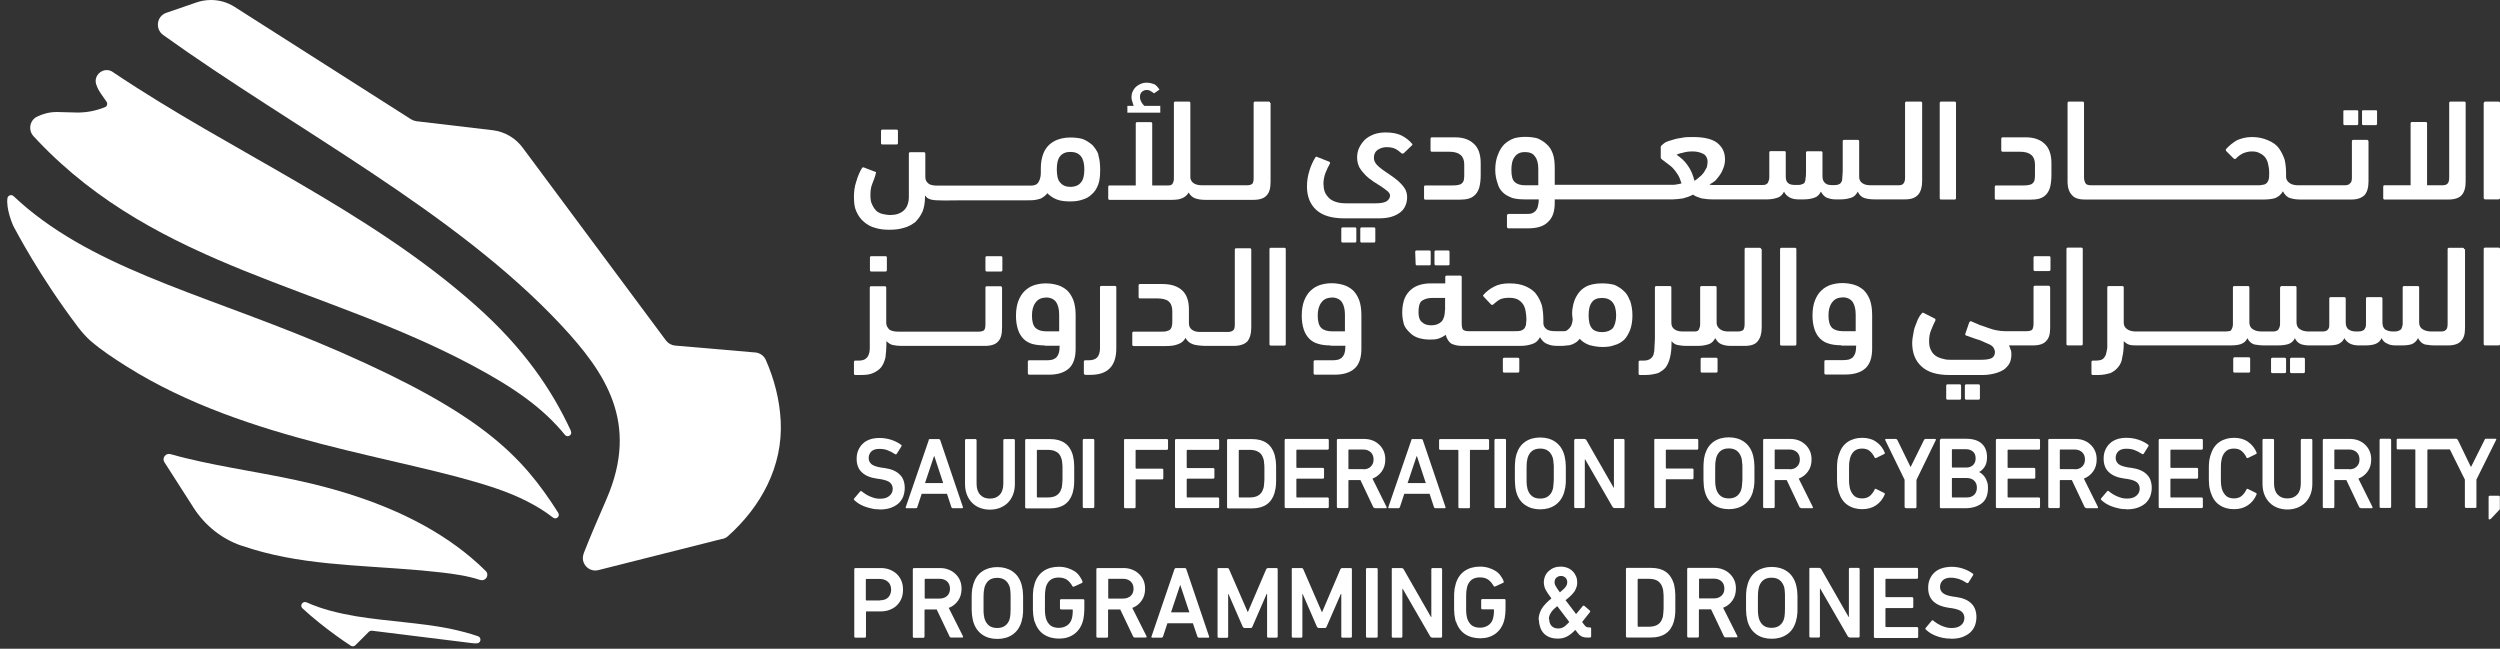 <svg width="158" height="41" viewBox="0 0 158 41" fill="none" xmlns="http://www.w3.org/2000/svg">
<rect x="0" y="0" width="158" height="41" fill="#333333" stroke="none"/>
<path d="M56.66 8.19H55.77C55.71 8.19 55.68 8.22 55.68 8.28V9.04C55.68 9.1 55.71 9.13 55.77 9.13H56.66C56.72 9.13 56.75 9.1 56.75 9.04V8.28C56.75 8.22 56.72 8.19 56.66 8.19Z" fill="white"/>
<path d="M68.31 11.53C68.19 11.71 67.94 11.81 67.64 11.81C67.37 11.81 67.15 11.72 67 11.53C66.85 11.38 66.79 11.07 66.79 10.7C66.79 10.33 66.85 10.06 67 9.87C67.15 9.69 67.37 9.6 67.64 9.6C68.25 9.6 68.53 9.97 68.53 10.7C68.53 11.07 68.47 11.34 68.32 11.53M69.42 9.76C69.33 9.52 69.17 9.3 69.02 9.15C68.84 9 68.65 8.87 68.41 8.78C68.2 8.72 67.92 8.69 67.64 8.69C66.89 8.69 66.2 9 65.93 9.73C65.84 9.97 65.78 10.28 65.78 10.62V10.9C65.78 11.11 65.75 11.31 65.64 11.5C65.54 11.68 65.35 11.73 65.16 11.73H59.24C59 11.73 58.81 11.7 58.69 11.61C58.54 11.49 58.48 11.37 58.48 11.18V9.71C58.48 9.65 58.45 9.62 58.39 9.62H57.53C57.47 9.62 57.44 9.65 57.44 9.71V12.43C57.44 12.83 57.32 13.13 57.1 13.32C56.89 13.5 56.61 13.59 56.24 13.59C56.12 13.59 55.96 13.56 55.81 13.53C55.66 13.5 55.54 13.44 55.41 13.35C55.29 13.23 55.2 13.11 55.13 12.95C55.04 12.8 55.01 12.58 55.01 12.34C55.01 12.07 55.04 11.82 55.13 11.61C55.22 11.37 55.31 11.18 55.37 10.88L54.64 10.6C54.58 10.57 54.52 10.57 54.49 10.6C54.34 10.84 54.22 11.12 54.12 11.46C54 11.8 53.97 12.13 53.97 12.44C53.97 12.81 54 13.11 54.12 13.36C54.24 13.63 54.39 13.85 54.61 14.03C54.79 14.18 55.04 14.34 55.31 14.4C55.58 14.49 55.89 14.52 56.2 14.52C56.54 14.52 56.84 14.49 57.12 14.4C57.39 14.34 57.64 14.19 57.85 14.03C58.03 13.85 58.19 13.63 58.31 13.36C58.4 13.12 58.46 12.81 58.46 12.47V12.35C58.46 12.35 58.54 12.44 58.55 12.46C58.73 12.63 59 12.65 59.24 12.66C59.76 12.68 60.28 12.66 60.8 12.66C61.09 12.66 61.38 12.66 61.68 12.66H64.91C65.09 12.66 65.28 12.66 65.46 12.63C65.55 12.61 65.65 12.59 65.74 12.56C65.83 12.53 65.91 12.47 65.98 12.42C66.07 12.36 66.13 12.3 66.19 12.21C66.37 12.39 66.56 12.52 66.8 12.61C67.04 12.7 67.32 12.73 67.63 12.73C67.94 12.73 68.18 12.7 68.43 12.61C68.64 12.55 68.86 12.43 69.01 12.27C69.19 12.12 69.32 11.9 69.41 11.66C69.5 11.42 69.53 11.11 69.53 10.74C69.53 10.37 69.5 10.07 69.41 9.79" fill="white"/>
<path d="M73.33 6.69H72.32C72.32 6.69 72.25 6.61 72.24 6.6C72.22 6.57 72.2 6.55 72.18 6.52C72.14 6.46 72.1 6.4 72.08 6.33C72.02 6.16 72.03 5.94 72.16 5.81C72.26 5.71 72.41 5.67 72.55 5.69C72.7 5.71 72.94 5.9 72.94 5.9L73.28 5.66C73.28 5.66 73.1 5.38 72.94 5.32C72.66 5.21 72.33 5.18 72.05 5.32C71.89 5.4 71.75 5.5 71.65 5.66C71.52 5.86 71.48 6.09 71.53 6.32C71.55 6.39 71.57 6.45 71.59 6.51C71.59 6.53 71.64 6.69 71.65 6.69H71.25V7.12H73.33V6.69Z" fill="white"/>
<path d="M80.3 6.51V11.46C80.3 11.86 80.24 12.16 80.05 12.35C79.9 12.53 79.62 12.63 79.22 12.63H76.16C75.92 12.63 75.73 12.6 75.55 12.54C75.37 12.48 75.24 12.36 75.12 12.17C75.03 12.32 74.91 12.44 74.75 12.51C74.57 12.6 74.35 12.63 74.08 12.63H70.13C70.07 12.63 70.04 12.6 70.04 12.54V11.81C70.04 11.75 70.07 11.72 70.13 11.72H71.78V7.81C71.78 7.75 71.81 7.72 71.87 7.72H72.73C72.79 7.72 72.82 7.75 72.82 7.81V11.72H73.77C73.86 11.72 73.95 11.72 74.01 11.69C74.07 11.66 74.1 11.63 74.13 11.57C74.16 11.48 74.19 11.42 74.19 11.29V6.51C74.19 6.45 74.22 6.42 74.28 6.42H75.14C75.2 6.42 75.23 6.45 75.23 6.51V11.25C75.29 11.56 75.54 11.71 75.99 11.71H78.8C78.95 11.71 79.07 11.68 79.14 11.62C79.2 11.56 79.23 11.44 79.23 11.25V6.51C79.23 6.45 79.26 6.42 79.32 6.42H80.18C80.24 6.42 80.27 6.45 80.27 6.51" fill="white"/>
<path d="M86.06 15.33C86 15.33 85.97 15.3 85.97 15.24V14.46C85.97 14.4 86 14.37 86.06 14.37H86.83C86.89 14.37 86.92 14.4 86.92 14.46V15.24C86.92 15.3 86.89 15.33 86.83 15.33H86.06ZM84.86 15.33C84.8 15.33 84.77 15.3 84.77 15.24V14.46C84.77 14.4 84.8 14.37 84.86 14.37H85.63C85.69 14.37 85.72 14.4 85.72 14.46V15.24C85.72 15.3 85.69 15.33 85.63 15.33H84.86ZM83.65 11.66C83.65 11.89 83.69 12.08 83.78 12.24C83.87 12.39 83.98 12.52 84.11 12.61C84.24 12.7 84.4 12.76 84.57 12.8C84.74 12.84 84.92 12.85 85.09 12.85H86.92C87.28 12.85 87.52 12.8 87.65 12.71C87.78 12.61 87.85 12.5 87.85 12.36C87.85 12.27 87.8 12.18 87.7 12.09C87.6 12 87.47 11.91 87.31 11.8C87.15 11.7 86.99 11.59 86.81 11.48C86.63 11.36 86.46 11.23 86.31 11.08C86.16 10.93 86.03 10.77 85.92 10.59C85.82 10.4 85.77 10.19 85.77 9.95C85.77 9.73 85.81 9.53 85.9 9.34C85.99 9.15 86.11 8.98 86.26 8.83C86.41 8.69 86.6 8.58 86.83 8.49C87.05 8.41 87.3 8.37 87.57 8.37C87.99 8.37 88.33 8.44 88.59 8.57C88.84 8.7 89.06 8.87 89.24 9.08C89.28 9.12 89.27 9.17 89.21 9.21L88.71 9.69C88.71 9.69 88.62 9.73 88.58 9.69C88.45 9.57 88.31 9.47 88.17 9.4C88.02 9.33 87.84 9.3 87.63 9.3C87.42 9.3 87.24 9.36 87.07 9.47C86.91 9.58 86.83 9.75 86.83 9.97C86.83 10.11 86.88 10.25 86.98 10.37C87.08 10.49 87.22 10.61 87.37 10.72C87.53 10.83 87.7 10.95 87.88 11.07C88.06 11.19 88.23 11.32 88.39 11.46C88.54 11.6 88.68 11.75 88.78 11.91C88.88 12.07 88.93 12.25 88.93 12.46C88.93 12.64 88.9 12.81 88.83 12.98C88.76 13.15 88.66 13.29 88.51 13.41C88.36 13.53 88.17 13.63 87.94 13.7C87.71 13.77 87.43 13.8 87.1 13.8H84.96C84.16 13.8 83.57 13.62 83.18 13.26C82.79 12.9 82.6 12.4 82.6 11.78C82.6 11.45 82.65 11.13 82.75 10.8C82.85 10.47 82.98 10.19 83.13 9.95C83.16 9.89 83.21 9.89 83.27 9.93L84.01 10.22C84.01 10.22 84.06 10.25 84.06 10.27C84.06 10.29 84.06 10.31 84.05 10.34C83.95 10.51 83.86 10.71 83.77 10.93C83.68 11.16 83.64 11.41 83.64 11.68" fill="white"/>
<path d="M93.58 11.06C93.58 11.36 93.55 11.61 93.5 11.81C93.45 12.01 93.36 12.17 93.25 12.29C93.14 12.41 93 12.5 92.83 12.55C92.66 12.6 92.46 12.62 92.22 12.62H90.09C90.03 12.62 90 12.59 90 12.53V11.81C90 11.75 90.03 11.72 90.09 11.72H91.8C91.97 11.72 92.1 11.71 92.2 11.68C92.3 11.66 92.37 11.61 92.42 11.56C92.47 11.5 92.51 11.43 92.52 11.34C92.54 11.25 92.54 11.14 92.54 11V10.39C92.54 9.86 92.23 9.59 91.6 9.59H90.5C90.44 9.59 90.41 9.56 90.41 9.5V8.77C90.41 8.71 90.44 8.68 90.5 8.68H91.97C92.46 8.68 92.85 8.81 93.14 9.08C93.43 9.34 93.58 9.75 93.58 10.31V11.06Z" fill="white"/>
<path d="M107.85 10.61C107.79 10.73 107.73 10.82 107.67 10.92C107.58 11.04 107.49 11.13 107.4 11.19C107.31 11.28 107.19 11.37 107.09 11.43C107 11.06 106.88 10.76 106.66 10.45C106.48 10.18 106.23 9.96 105.96 9.78C106.02 9.75 106.14 9.69 106.33 9.66C106.51 9.6 106.73 9.57 106.97 9.57C107.24 9.57 107.46 9.63 107.64 9.72C107.82 9.81 107.92 10 107.92 10.24C107.92 10.36 107.89 10.48 107.86 10.61M97.22 11.71H96.4C96.12 11.71 95.88 11.65 95.73 11.5C95.58 11.38 95.52 11.1 95.52 10.74C95.52 10.38 95.58 10.1 95.73 9.91C95.88 9.7 96.1 9.61 96.37 9.61C96.68 9.61 96.89 9.7 97.01 9.89C97.16 10.07 97.22 10.35 97.22 10.68V11.72V11.71ZM121.35 6.42H120.49C120.43 6.42 120.4 6.45 120.4 6.51V11.22C120.4 11.4 120.37 11.52 120.28 11.62C120.22 11.68 120.13 11.71 119.97 11.71H118.26C118.02 11.71 117.83 11.68 117.68 11.56C117.56 11.47 117.5 11.35 117.5 11.16V8.93C117.5 8.87 117.47 8.84 117.41 8.84H116.55C116.49 8.84 116.46 8.87 116.46 8.93V10.82C116.46 11 116.43 11.16 116.43 11.28C116.43 11.4 116.4 11.49 116.34 11.55C116.31 11.61 116.25 11.64 116.16 11.67C116.07 11.7 115.95 11.7 115.82 11.7C115.61 11.7 115.45 11.67 115.36 11.58C115.24 11.49 115.18 11.34 115.18 11.15V9.65C115.18 9.59 115.15 9.56 115.09 9.56H114.23C114.17 9.56 114.14 9.59 114.14 9.65V10.81C114.14 10.99 114.14 11.15 114.11 11.27C114.11 11.39 114.08 11.48 114.05 11.54C114.02 11.6 113.93 11.63 113.84 11.66C113.78 11.69 113.66 11.69 113.5 11.69C113.26 11.69 113.1 11.66 113.01 11.57C112.89 11.48 112.86 11.33 112.86 11.14V9.64C112.86 9.58 112.83 9.55 112.77 9.55H111.91C111.85 9.55 111.82 9.58 111.82 9.64V11.2C111.82 11.32 111.79 11.41 111.76 11.48C111.73 11.57 111.7 11.6 111.64 11.63C111.58 11.69 111.49 11.69 111.4 11.69H108.22C108.16 11.69 108.1 11.69 108.04 11.66C108.16 11.6 108.28 11.51 108.41 11.42C108.5 11.3 108.62 11.18 108.72 11.02C108.81 10.9 108.87 10.74 108.93 10.59C108.99 10.44 109.02 10.25 109.02 10.07C109.02 9.64 108.87 9.31 108.53 9.03C108.22 8.79 107.7 8.66 107 8.66C106.73 8.66 106.48 8.66 106.24 8.72C105.99 8.75 105.78 8.81 105.6 8.87C105.39 8.93 105.23 8.99 105.14 9.08C105.02 9.17 104.96 9.23 104.96 9.29V9.99C104.96 9.99 105.02 10.08 105.08 10.11C105.2 10.2 105.32 10.29 105.45 10.39C105.57 10.48 105.69 10.57 105.79 10.7C105.88 10.79 105.97 10.94 106.06 11.07C106.15 11.22 106.21 11.41 106.27 11.59C106.09 11.65 105.93 11.65 105.81 11.68H98.26V10.67C98.26 10.27 98.23 9.97 98.14 9.72C98.05 9.48 97.93 9.26 97.74 9.11C97.59 8.96 97.37 8.83 97.16 8.74C96.91 8.68 96.67 8.65 96.39 8.65C96.15 8.65 95.9 8.68 95.69 8.74C95.45 8.83 95.26 8.95 95.08 9.11C94.9 9.29 94.77 9.51 94.68 9.75C94.56 10.02 94.5 10.36 94.5 10.73C94.5 11.07 94.56 11.34 94.65 11.59C94.71 11.83 94.83 12.02 94.99 12.17C95.14 12.32 95.33 12.41 95.57 12.51C95.78 12.57 96.03 12.6 96.33 12.6H97.25C97.25 12.78 97.22 12.94 97.19 13.06C97.16 13.18 97.1 13.27 97.04 13.34C96.98 13.4 96.89 13.46 96.8 13.49C96.68 13.52 96.56 13.52 96.43 13.52H95.33C95.33 13.52 95.24 13.55 95.24 13.61V14.34C95.24 14.4 95.3 14.43 95.33 14.43H96.58C97.13 14.43 97.56 14.31 97.83 14.03C98.14 13.75 98.26 13.36 98.26 12.78V12.6H105.75C105.93 12.6 106.12 12.57 106.36 12.54C106.57 12.48 106.79 12.42 107 12.3C107.15 12.42 107.37 12.48 107.55 12.54C107.76 12.57 107.95 12.6 108.19 12.6H111.71C111.99 12.6 112.2 12.54 112.38 12.48C112.53 12.42 112.66 12.3 112.75 12.11C112.9 12.42 113.21 12.6 113.64 12.6H114.04C114.31 12.6 114.56 12.54 114.71 12.48C114.86 12.42 114.99 12.3 115.08 12.11C115.17 12.26 115.26 12.39 115.42 12.48C115.57 12.54 115.76 12.6 115.97 12.6H116.37C116.64 12.6 116.86 12.54 117.04 12.48C117.19 12.42 117.31 12.3 117.41 12.11C117.5 12.32 117.65 12.45 117.81 12.51C117.99 12.57 118.21 12.6 118.45 12.6H120.41C120.78 12.6 121.05 12.51 121.24 12.29C121.39 12.11 121.48 11.83 121.48 11.43V6.51C121.48 6.45 121.45 6.42 121.39 6.42" fill="white"/>
<path d="M123.62 12.52C123.62 12.58 123.59 12.61 123.53 12.61H122.68C122.62 12.61 122.59 12.58 122.59 12.52V6.52C122.59 6.46 122.62 6.42 122.68 6.42H123.53C123.59 6.42 123.62 6.45 123.62 6.51V12.51V12.52Z" fill="white"/>
<path d="M129.65 11.06C129.65 11.36 129.62 11.61 129.57 11.81C129.52 12.01 129.43 12.17 129.32 12.29C129.21 12.41 129.07 12.5 128.9 12.55C128.73 12.6 128.53 12.62 128.29 12.62H126.16C126.1 12.62 126.07 12.59 126.07 12.53V11.81C126.07 11.75 126.1 11.72 126.16 11.72H127.87C128.04 11.72 128.17 11.71 128.27 11.68C128.37 11.66 128.44 11.61 128.49 11.56C128.54 11.5 128.58 11.43 128.59 11.34C128.61 11.25 128.61 11.14 128.61 11V10.39C128.61 9.86 128.3 9.59 127.67 9.59H126.57C126.51 9.59 126.48 9.56 126.48 9.5V8.77C126.48 8.71 126.51 8.68 126.57 8.68H128.04C128.53 8.68 128.92 8.81 129.21 9.08C129.5 9.34 129.65 9.75 129.65 10.31V11.06Z" fill="white"/>
<path d="M148.95 6.97H148.19C148.13 6.97 148.1 6.97 148.1 7.03V7.82C148.1 7.88 148.13 7.91 148.19 7.91H148.95C149.01 7.91 149.04 7.88 149.04 7.82V7.03C149.04 6.97 149.01 6.97 148.95 6.97ZM150.14 6.97H149.37C149.31 6.97 149.28 6.97 149.28 7.03V7.82C149.28 7.88 149.31 7.91 149.37 7.91H150.14C150.2 7.91 150.23 7.88 150.23 7.82V7.03C150.23 6.97 150.2 6.97 150.14 6.97Z" fill="white"/>
<path d="M149.69 8.93V11.47C149.69 11.87 149.6 12.14 149.44 12.33C149.26 12.51 148.98 12.61 148.62 12.61H145.41C145.13 12.61 144.92 12.58 144.74 12.52C144.53 12.46 144.4 12.31 144.28 12.09C144.16 12.3 144.01 12.43 143.79 12.52C143.61 12.58 143.33 12.61 143.06 12.61H131.77C131.37 12.61 131.1 12.52 130.95 12.33C130.77 12.15 130.67 11.87 130.67 11.47V6.51C130.67 6.45 130.7 6.42 130.76 6.42H131.62C131.68 6.42 131.71 6.45 131.71 6.51V11.22C131.71 11.4 131.77 11.53 131.83 11.62C131.89 11.68 132.01 11.71 132.17 11.71H142.66C142.76 11.71 142.86 11.71 142.95 11.69C143.05 11.68 143.14 11.66 143.22 11.6C143.31 11.53 143.36 11.42 143.39 11.31C143.41 11.23 143.41 11.14 143.41 11.05C143.41 10.98 143.42 10.9 143.41 10.83C143.41 10.68 143.38 10.54 143.35 10.39C143.32 10.24 143.26 10.08 143.17 9.96C143.08 9.84 142.96 9.75 142.83 9.69C142.68 9.6 142.52 9.57 142.31 9.57C142.1 9.57 141.91 9.63 141.76 9.69C141.58 9.78 141.46 9.87 141.3 10.03C141.27 10.06 141.24 10.06 141.18 10.03L140.69 9.54C140.66 9.48 140.66 9.45 140.69 9.42C140.87 9.21 141.12 9.02 141.36 8.87C141.63 8.75 141.94 8.66 142.34 8.66C142.74 8.66 143.07 8.75 143.35 8.87C143.63 8.99 143.87 9.15 144.02 9.36C144.17 9.57 144.3 9.82 144.39 10.09C144.45 10.37 144.48 10.64 144.48 10.95V11.19C144.48 11.34 144.57 11.47 144.69 11.56C144.81 11.65 144.99 11.71 145.24 11.71H148.18C148.33 11.71 148.45 11.68 148.52 11.59C148.61 11.53 148.64 11.41 148.64 11.22V8.93C148.64 8.87 148.67 8.84 148.73 8.84H149.59C149.65 8.84 149.68 8.87 149.68 8.93" fill="white"/>
<path d="M153.39 11.71H154.35C154.5 11.71 154.61 11.68 154.68 11.61C154.75 11.54 154.79 11.41 154.79 11.23V6.51C154.79 6.45 154.82 6.42 154.88 6.42H155.74C155.8 6.42 155.83 6.45 155.83 6.51V11.46C155.83 11.85 155.75 12.14 155.58 12.33C155.42 12.51 155.14 12.61 154.75 12.61H150.71C150.65 12.61 150.62 12.58 150.62 12.52V11.8C150.62 11.74 150.65 11.71 150.71 11.71H152.35V7.8C152.35 7.74 152.38 7.71 152.44 7.71H153.3C153.36 7.71 153.39 7.74 153.39 7.8V11.71Z" fill="white"/>
<path d="M157.05 6.42H157.91C157.96 6.42 158 6.46 158 6.51V12.51C158 12.56 157.96 12.6 157.91 12.6H157.06C157.01 12.6 156.97 12.56 156.97 12.51V6.51C156.97 6.51 157.01 6.42 157.06 6.42H157.05Z" fill="white"/>
<path d="M55.96 16.19H55.07C55.01 16.19 54.98 16.22 54.98 16.28V17.07C54.98 17.13 55.01 17.16 55.07 17.16H55.96C56.02 17.16 56.05 17.13 56.05 17.07V16.28C56.05 16.22 56.02 16.19 55.96 16.19Z" fill="white"/>
<path d="M63.26 16.19H62.37C62.31 16.19 62.28 16.22 62.28 16.28V17.07C62.28 17.13 62.31 17.16 62.37 17.16H63.26C63.32 17.16 63.35 17.13 63.35 17.07V16.28C63.35 16.22 63.32 16.19 63.26 16.19Z" fill="white"/>
<path d="M63.33 18.15V20.69C63.33 21.09 63.27 21.39 63.08 21.58C62.93 21.76 62.65 21.86 62.26 21.86H62.04C61.85 21.86 57.14 21.86 56.95 21.86C56.77 21.86 56.58 21.84 56.4 21.8C56.25 21.76 56.13 21.66 56.02 21.56V21.74C56.02 22.05 55.99 22.35 55.96 22.6C55.9 22.84 55.81 23.06 55.69 23.21C55.57 23.36 55.38 23.49 55.17 23.58C54.99 23.67 54.71 23.7 54.4 23.7H54.06C54 23.7 53.97 23.67 53.97 23.61V22.88C53.97 22.82 54 22.79 54.06 22.79H54.27C54.42 22.79 54.58 22.76 54.67 22.7C54.76 22.64 54.85 22.55 54.88 22.46C54.94 22.34 54.97 22.18 54.97 22V18.18C54.97 18.12 55 18.09 55.06 18.09H55.92C55.98 18.09 56.01 18.12 56.01 18.18V20.41C56.01 20.59 56.1 20.72 56.22 20.84C56.37 20.93 56.56 20.96 56.77 20.96H61.85C62 20.96 62.13 20.93 62.19 20.87C62.25 20.81 62.28 20.69 62.28 20.5V18.18C62.28 18.12 62.31 18.09 62.37 18.09H63.23C63.29 18.09 63.32 18.12 63.32 18.18" fill="white"/>
<path d="M66.1 18.81C65.82 18.81 65.6 18.91 65.45 19.12C65.29 19.33 65.22 19.6 65.22 19.95C65.22 20.33 65.3 20.59 65.45 20.73C65.6 20.87 65.83 20.94 66.12 20.94H66.94V19.9C66.94 19.54 66.87 19.27 66.74 19.08C66.6 18.9 66.39 18.8 66.1 18.8M66.02 21.83C65.73 21.83 65.47 21.8 65.25 21.74C65.03 21.68 64.84 21.57 64.69 21.42C64.54 21.27 64.42 21.08 64.34 20.84C64.26 20.6 64.21 20.31 64.21 19.97C64.21 19.6 64.26 19.28 64.36 19.02C64.46 18.76 64.6 18.54 64.77 18.38C64.95 18.21 65.15 18.09 65.37 18.02C65.6 17.95 65.84 17.91 66.09 17.91C66.37 17.91 66.62 17.95 66.85 18.02C67.08 18.09 67.28 18.21 67.45 18.36C67.61 18.52 67.74 18.72 67.84 18.98C67.93 19.23 67.98 19.54 67.98 19.91V22.04C67.98 22.61 67.84 23.03 67.55 23.29C67.26 23.55 66.84 23.68 66.29 23.68H65.05C64.99 23.68 64.96 23.65 64.96 23.59V22.86C64.96 22.8 64.99 22.77 65.05 22.77H66.13C66.25 22.77 66.37 22.76 66.47 22.74C66.57 22.72 66.66 22.67 66.74 22.61C66.81 22.54 66.87 22.45 66.91 22.33C66.95 22.21 66.97 22.05 66.97 21.85H66.04L66.02 21.83Z" fill="white"/>
<path d="M68.59 23.68C68.53 23.68 68.5 23.65 68.5 23.59V22.86C68.5 22.8 68.53 22.77 68.59 22.77H68.79C69.05 22.77 69.23 22.71 69.35 22.58C69.46 22.45 69.52 22.26 69.52 22V18.16C69.52 18.1 69.55 18.07 69.61 18.07H70.46C70.52 18.07 70.55 18.1 70.55 18.16V22.02C70.55 23.13 70.01 23.69 68.92 23.69H68.58L68.59 23.68Z" fill="white"/>
<path d="M79.08 15.74V20.69C79.08 21.09 78.99 21.39 78.83 21.58C78.65 21.76 78.37 21.86 77.97 21.86H76.91C76.65 21.86 76.39 21.86 76.13 21.86C76 21.86 75.87 21.84 75.74 21.83C75.62 21.81 75.49 21.8 75.38 21.75C75.2 21.69 75.04 21.57 74.92 21.35C74.83 21.56 74.64 21.69 74.46 21.75C74.25 21.84 74 21.87 73.7 21.87H71.65C71.59 21.87 71.56 21.84 71.56 21.78V21.05C71.56 20.99 71.59 20.96 71.65 20.96H73.33C73.51 20.96 73.64 20.96 73.73 20.93C73.85 20.9 73.91 20.87 73.97 20.81C74 20.75 74.06 20.69 74.06 20.6C74.09 20.51 74.09 20.39 74.09 20.26V19.65C74.09 19.38 74 19.16 73.85 19.04C73.7 18.92 73.45 18.86 73.15 18.86H72.05C71.99 18.86 71.96 18.83 71.96 18.77V18.04C71.96 17.98 71.99 17.95 72.05 17.95H73.46C73.98 17.95 74.38 18.07 74.68 18.32C74.99 18.59 75.14 18.99 75.14 19.57V20.43C75.14 20.61 75.2 20.73 75.32 20.83C75.47 20.95 75.66 20.98 75.87 20.98H77.58C77.73 20.98 77.85 20.95 77.92 20.89C78.01 20.83 78.04 20.71 78.04 20.52V15.78C78.04 15.72 78.07 15.69 78.13 15.69H78.99C79.05 15.69 79.08 15.72 79.08 15.78" fill="white"/>
<path d="M81.26 21.75C81.26 21.81 81.23 21.84 81.17 21.84H80.32C80.26 21.84 80.23 21.81 80.23 21.75V15.75C80.23 15.69 80.26 15.66 80.32 15.66H81.17C81.23 15.66 81.26 15.69 81.26 15.75V21.75Z" fill="white"/>
<path d="M84.16 18.81C83.88 18.81 83.66 18.91 83.51 19.12C83.35 19.33 83.28 19.6 83.28 19.95C83.28 20.33 83.36 20.59 83.51 20.73C83.66 20.87 83.89 20.94 84.18 20.94H85V19.9C85 19.54 84.93 19.27 84.8 19.08C84.66 18.9 84.45 18.8 84.16 18.8M84.08 21.83C83.79 21.83 83.53 21.8 83.31 21.73C83.09 21.67 82.9 21.56 82.75 21.41C82.6 21.26 82.48 21.07 82.4 20.83C82.32 20.59 82.27 20.3 82.27 19.96C82.27 19.59 82.32 19.27 82.42 19.01C82.52 18.75 82.66 18.53 82.83 18.37C83.01 18.2 83.21 18.08 83.43 18.01C83.66 17.94 83.9 17.9 84.15 17.9C84.43 17.9 84.68 17.94 84.91 18.01C85.14 18.08 85.34 18.2 85.51 18.35C85.67 18.51 85.8 18.71 85.9 18.97C85.99 19.22 86.04 19.54 86.04 19.91V22.04C86.04 22.61 85.9 23.03 85.61 23.29C85.32 23.55 84.9 23.68 84.35 23.68H83.11C83.05 23.68 83.02 23.65 83.02 23.59V22.86C83.02 22.8 83.05 22.77 83.11 22.77H84.19C84.31 22.77 84.43 22.76 84.53 22.74C84.63 22.72 84.72 22.67 84.8 22.61C84.87 22.54 84.93 22.45 84.97 22.33C85.01 22.21 85.03 22.05 85.03 21.85H84.1L84.08 21.83Z" fill="white"/>
<path d="M90.33 15.83H89.53C89.47 15.83 89.44 15.86 89.44 15.92L89.47 16.71C89.47 16.71 89.5 16.77 89.53 16.77H90.33C90.39 16.77 90.42 16.74 90.42 16.71V15.92C90.42 15.86 90.39 15.83 90.33 15.83ZM91.52 15.83H90.75C90.69 15.83 90.66 15.86 90.66 15.92V16.71C90.66 16.71 90.69 16.77 90.75 16.77H91.52C91.58 16.77 91.61 16.74 91.61 16.71V15.92C91.61 15.86 91.58 15.83 91.52 15.83Z" fill="white"/>
<path d="M95.93 22.61H95.07C95.01 22.61 94.98 22.64 94.98 22.7V23.46C94.98 23.52 95.01 23.55 95.07 23.55H95.93C95.99 23.55 96.02 23.52 96.02 23.46V22.7C96.02 22.64 95.99 22.61 95.93 22.61Z" fill="white"/>
<path d="M101.92 20.75C101.77 20.9 101.55 20.99 101.25 20.99C100.95 20.99 100.73 20.9 100.61 20.75C100.46 20.57 100.4 20.29 100.4 19.93C100.4 19.57 100.46 19.29 100.61 19.1C100.73 18.92 100.95 18.83 101.25 18.83C101.83 18.83 102.14 19.2 102.14 19.93C102.14 20.3 102.05 20.57 101.93 20.75M91.32 19.59C91.32 19.9 91.26 20.14 91.11 20.32C90.96 20.47 90.74 20.56 90.47 20.56C90.2 20.56 90.01 20.5 89.86 20.35C89.71 20.23 89.65 20.01 89.65 19.74C89.65 19.37 89.71 19.13 89.86 19.01C90.04 18.89 90.26 18.83 90.5 18.83H91.33V19.59H91.32ZM103 18.98C102.91 18.74 102.79 18.52 102.6 18.37C102.45 18.22 102.23 18.09 102.02 18C101.78 17.94 101.53 17.91 101.26 17.91C100.99 17.91 100.74 17.94 100.53 18C100.29 18.06 100.1 18.18 99.92 18.34C99.77 18.49 99.62 18.71 99.52 18.95C99.4 19.27 99.31 19.71 99.39 20.13C99.39 20.16 99.39 20.19 99.39 20.22C99.37 20.42 99.32 20.61 99.18 20.75C99.12 20.81 99.06 20.87 99 20.9C98.94 20.93 98.88 20.93 98.82 20.93H98.3C98.06 20.93 97.87 20.9 97.75 20.81C97.63 20.72 97.54 20.6 97.54 20.41V20.2C97.54 19.9 97.51 19.59 97.45 19.31C97.36 19.03 97.24 18.79 97.08 18.58C96.93 18.37 96.68 18.21 96.41 18.09C96.13 17.97 95.8 17.91 95.4 17.91C95 17.91 94.7 17.97 94.42 18.12C94.18 18.24 93.93 18.43 93.75 18.64C93.72 18.67 93.72 18.7 93.78 18.76L94.24 19.25C94.3 19.28 94.33 19.28 94.36 19.25C94.51 19.13 94.63 19.01 94.82 18.91C94.97 18.85 95.16 18.82 95.37 18.82C95.58 18.82 95.74 18.85 95.89 18.91C96.01 18.97 96.13 19.06 96.23 19.19C96.32 19.31 96.38 19.46 96.41 19.62C96.44 19.8 96.47 19.99 96.47 20.17C96.47 20.32 96.44 20.45 96.44 20.54C96.41 20.63 96.38 20.72 96.32 20.78C96.26 20.84 96.2 20.87 96.11 20.9C95.99 20.93 95.87 20.93 95.71 20.93H92.81C92.66 20.93 92.54 20.9 92.47 20.84C92.41 20.78 92.38 20.63 92.38 20.44V17.51C92.38 17.45 92.35 17.42 92.29 17.42H91.43C91.37 17.42 91.34 17.45 91.34 17.51V17.91H90.42C90.18 17.91 89.96 17.94 89.75 18C89.54 18.06 89.35 18.15 89.17 18.31C89.02 18.43 88.86 18.65 88.77 18.86C88.68 19.1 88.62 19.41 88.62 19.75C88.62 20.06 88.68 20.33 88.74 20.54C88.83 20.75 88.98 20.91 89.14 21.06C89.29 21.21 89.48 21.31 89.69 21.37C89.9 21.43 90.12 21.46 90.36 21.46C90.54 21.46 90.73 21.46 90.91 21.4C91.09 21.34 91.25 21.25 91.37 21.16C91.43 21.4 91.55 21.59 91.71 21.71C91.89 21.8 92.11 21.86 92.41 21.86H96.11C96.42 21.86 96.66 21.8 96.84 21.74C97.05 21.68 97.21 21.53 97.33 21.31C97.45 21.52 97.6 21.68 97.79 21.74C97.97 21.83 98.19 21.86 98.46 21.86H98.77C98.86 21.86 98.95 21.83 99.05 21.83C99.17 21.83 99.26 21.8 99.35 21.77C99.44 21.74 99.53 21.68 99.63 21.62C99.69 21.56 99.78 21.5 99.84 21.41C99.99 21.59 100.21 21.72 100.45 21.81C100.69 21.87 100.97 21.93 101.28 21.93C101.55 21.93 101.83 21.9 102.04 21.81C102.28 21.75 102.47 21.63 102.65 21.47C102.8 21.32 102.92 21.1 103.02 20.86C103.11 20.62 103.17 20.31 103.17 19.94C103.17 19.57 103.11 19.27 103.02 18.99" fill="white"/>
<path d="M108.46 22.61H107.57C107.51 22.61 107.48 22.64 107.48 22.7V23.46C107.48 23.52 107.51 23.55 107.57 23.55H108.46C108.52 23.55 108.55 23.52 108.55 23.46V22.7C108.55 22.64 108.52 22.61 108.46 22.61Z" fill="white"/>
<path d="M111.34 15.74V20.69C111.34 21.09 111.25 21.36 111.1 21.55C110.95 21.76 110.67 21.86 110.27 21.86H109.38C109.2 21.86 108.98 21.83 108.83 21.77C108.65 21.71 108.53 21.59 108.4 21.37C108.31 21.55 108.19 21.67 108.03 21.74C107.85 21.8 107.63 21.86 107.33 21.86H106.56C106.35 21.86 106.16 21.83 106.01 21.8C105.86 21.77 105.74 21.68 105.64 21.56V21.71C105.64 22.05 105.61 22.32 105.55 22.57C105.49 22.84 105.4 23.03 105.28 23.21C105.16 23.36 104.97 23.49 104.79 23.58C104.58 23.64 104.3 23.7 103.99 23.7H103.65C103.59 23.7 103.56 23.67 103.56 23.61V22.88C103.56 22.82 103.59 22.79 103.65 22.79H103.86C104.04 22.79 104.17 22.76 104.26 22.7C104.38 22.64 104.44 22.55 104.5 22.42C104.53 22.3 104.56 22.18 104.56 21.99C104.56 21.84 104.59 21.62 104.59 21.41V18.17C104.59 18.11 104.62 18.08 104.68 18.08H105.54C105.6 18.08 105.63 18.11 105.63 18.17V20.4C105.63 20.58 105.69 20.7 105.81 20.8C105.96 20.92 106.15 20.95 106.39 20.95H107.03C107.12 20.95 107.21 20.95 107.27 20.92C107.33 20.89 107.39 20.83 107.39 20.77C107.42 20.71 107.45 20.62 107.45 20.49V18.17C107.45 18.11 107.48 18.08 107.54 18.08H108.4C108.46 18.08 108.49 18.11 108.49 18.17V20.4C108.49 20.58 108.58 20.7 108.7 20.8C108.85 20.92 109.04 20.95 109.25 20.95H109.83C109.98 20.95 110.07 20.92 110.17 20.86C110.23 20.77 110.26 20.65 110.26 20.46V15.75C110.26 15.69 110.29 15.66 110.35 15.66H111.21C111.27 15.66 111.3 15.69 111.3 15.75" fill="white"/>
<path d="M113.53 21.75C113.53 21.81 113.5 21.84 113.44 21.84H112.59C112.53 21.84 112.5 21.81 112.5 21.75V15.75C112.5 15.69 112.53 15.66 112.59 15.66H113.44C113.5 15.66 113.53 15.69 113.53 15.75V21.75Z" fill="white"/>
<path d="M116.44 18.8C116.16 18.8 115.94 18.9 115.79 19.11C115.63 19.32 115.56 19.59 115.56 19.94C115.56 20.32 115.64 20.58 115.79 20.72C115.94 20.86 116.17 20.93 116.46 20.93H117.28V19.89C117.28 19.53 117.21 19.26 117.08 19.07C116.94 18.89 116.73 18.79 116.44 18.79M116.36 21.82C116.07 21.82 115.81 21.79 115.59 21.72C115.37 21.66 115.18 21.55 115.03 21.4C114.88 21.25 114.76 21.06 114.68 20.82C114.6 20.58 114.55 20.29 114.55 19.95C114.55 19.58 114.6 19.26 114.7 19C114.8 18.74 114.94 18.52 115.11 18.36C115.29 18.19 115.49 18.07 115.71 18C115.94 17.93 116.18 17.89 116.43 17.89C116.71 17.89 116.96 17.93 117.19 18C117.42 18.07 117.62 18.19 117.79 18.34C117.95 18.5 118.08 18.7 118.18 18.96C118.27 19.21 118.32 19.53 118.32 19.9V22.03C118.32 22.6 118.18 23.02 117.89 23.28C117.6 23.54 117.18 23.67 116.63 23.67H115.39C115.33 23.67 115.3 23.64 115.3 23.58V22.85C115.3 22.79 115.33 22.76 115.39 22.76H116.47C116.59 22.76 116.71 22.75 116.81 22.73C116.91 22.71 117 22.66 117.08 22.6C117.15 22.53 117.21 22.44 117.25 22.32C117.29 22.2 117.31 22.04 117.31 21.84H116.38L116.36 21.82Z" fill="white"/>
<path d="M123.85 24.29H123.09C123.03 24.29 123 24.32 123 24.38V25.17C123 25.23 123.03 25.26 123.09 25.26H123.85C123.91 25.26 123.94 25.23 123.94 25.17V24.38C123.94 24.32 123.91 24.29 123.85 24.29ZM125.04 24.29H124.27C124.21 24.29 124.18 24.32 124.18 24.38V25.17C124.18 25.23 124.21 25.26 124.27 25.26H125.04C125.1 25.26 125.13 25.23 125.13 25.17V24.38C125.13 24.32 125.1 24.29 125.04 24.29Z" fill="white"/>
<path d="M129.5 16.19H128.61C128.55 16.19 128.52 16.22 128.52 16.28V17.04C128.52 17.1 128.55 17.13 128.61 17.13H129.5C129.56 17.13 129.59 17.1 129.59 17.04V16.28C129.59 16.22 129.56 16.19 129.5 16.19Z" fill="white"/>
<path d="M129.57 18.15V20.69C129.57 21.09 129.51 21.36 129.32 21.55C129.17 21.73 128.89 21.83 128.5 21.83H126.97C127 21.89 127.03 21.98 127.06 22.07C127.12 22.19 127.12 22.28 127.12 22.41C127.12 22.59 127.09 22.75 127.03 22.9C126.97 23.05 126.85 23.18 126.72 23.3C126.57 23.42 126.38 23.51 126.14 23.58C125.93 23.64 125.65 23.7 125.31 23.7H123.2C122.41 23.7 121.82 23.52 121.43 23.15C121.03 22.78 120.85 22.29 120.85 21.65C120.85 21.5 120.88 21.31 120.91 21.16C120.94 20.98 120.97 20.79 121.03 20.64C121.09 20.49 121.15 20.33 121.21 20.18C121.27 20.06 121.36 19.9 121.46 19.81C121.49 19.75 121.52 19.75 121.58 19.78L122.31 20.15C122.31 20.15 122.34 20.24 122.31 20.27C122.22 20.45 122.13 20.64 122.04 20.88C121.95 21.09 121.92 21.34 121.92 21.55C121.92 21.79 121.95 21.98 122.04 22.13C122.1 22.28 122.22 22.41 122.35 22.5C122.5 22.59 122.66 22.65 122.81 22.68C122.99 22.74 123.18 22.74 123.33 22.74H125.13C125.5 22.74 125.74 22.71 125.9 22.62C126.02 22.53 126.08 22.41 126.08 22.25C126.08 22.16 126.05 22.07 125.99 21.97C125.93 21.88 125.81 21.79 125.65 21.73C125.5 21.67 125.31 21.58 125.1 21.49C124.86 21.43 124.58 21.31 124.27 21.21C124.21 21.18 124.18 21.15 124.21 21.09L124.45 20.39C124.48 20.33 124.51 20.3 124.57 20.3C124.75 20.39 124.94 20.45 125.12 20.54C125.3 20.6 125.49 20.66 125.64 20.72C125.82 20.78 125.98 20.84 126.16 20.87C126.31 20.9 126.5 20.93 126.68 20.93H128.09C128.24 20.93 128.36 20.9 128.43 20.84C128.49 20.75 128.52 20.63 128.52 20.44V18.15C128.52 18.09 128.55 18.06 128.61 18.06H129.47C129.53 18.06 129.56 18.09 129.56 18.15" fill="white"/>
<path d="M131.63 21.74C131.63 21.8 131.6 21.83 131.54 21.83H130.69C130.63 21.83 130.6 21.8 130.6 21.74V15.74C130.6 15.68 130.63 15.65 130.69 15.65H131.54C131.6 15.65 131.63 15.68 131.63 15.74V21.74Z" fill="white"/>
<path d="M142.12 22.58H141.23C141.17 22.58 141.14 22.61 141.14 22.7V23.46C141.14 23.52 141.17 23.55 141.23 23.55H142.12C142.18 23.55 142.21 23.52 142.21 23.46V22.67C142.21 22.61 142.18 22.58 142.12 22.58Z" fill="white"/>
<path d="M145.58 22.61H144.82C144.76 22.61 144.73 22.64 144.73 22.7V23.49C144.73 23.55 144.76 23.58 144.82 23.58H145.58C145.64 23.58 145.67 23.55 145.67 23.49V22.7C145.67 22.64 145.64 22.61 145.58 22.61ZM144.39 22.61H143.62C143.56 22.61 143.53 22.64 143.53 22.7V23.49C143.53 23.55 143.56 23.58 143.62 23.58H144.39C144.45 23.58 144.48 23.55 144.48 23.49V22.7C144.48 22.64 144.45 22.61 144.39 22.61Z" fill="white"/>
<path d="M155.79 15.74V20.69C155.79 21.09 155.73 21.36 155.54 21.55C155.39 21.73 155.11 21.83 154.72 21.83H153.86C153.62 21.83 153.43 21.8 153.25 21.77C153.07 21.71 152.94 21.59 152.82 21.37C152.73 21.55 152.6 21.67 152.45 21.74C152.3 21.8 152.08 21.83 151.81 21.83H151.41C151.2 21.83 151.01 21.8 150.86 21.71C150.71 21.65 150.59 21.53 150.52 21.37C150.43 21.55 150.31 21.67 150.12 21.74C149.97 21.8 149.75 21.83 149.48 21.83H149.08C148.62 21.83 148.35 21.68 148.16 21.37C148.1 21.52 147.98 21.65 147.79 21.74C147.64 21.8 147.42 21.83 147.15 21.83H145.93C145.75 21.83 145.59 21.8 145.47 21.77C145.29 21.71 145.13 21.59 145.04 21.37C144.95 21.55 144.83 21.67 144.64 21.74C144.46 21.8 144.24 21.83 143.94 21.83H143.08C142.84 21.83 142.65 21.8 142.47 21.77C142.29 21.71 142.13 21.59 142.04 21.37C141.95 21.55 141.83 21.67 141.64 21.74C141.49 21.8 141.24 21.83 140.97 21.83H135.14C134.93 21.83 134.74 21.83 134.62 21.8C134.47 21.77 134.35 21.68 134.22 21.56V21.71C134.22 22.05 134.19 22.32 134.13 22.57C134.1 22.84 134.01 23.03 133.86 23.21C133.74 23.36 133.58 23.49 133.37 23.58C133.16 23.64 132.91 23.7 132.61 23.7H132.27C132.21 23.7 132.18 23.67 132.18 23.61V22.88C132.18 22.82 132.21 22.79 132.27 22.79H132.45C132.63 22.79 132.79 22.76 132.88 22.7C132.97 22.64 133.03 22.55 133.09 22.42C133.12 22.3 133.15 22.18 133.18 21.99V18.17C133.18 18.11 133.21 18.08 133.27 18.08H134.13C134.19 18.08 134.22 18.11 134.22 18.17V20.4C134.22 20.55 134.28 20.7 134.43 20.8C134.55 20.89 134.74 20.95 134.98 20.95H140.69C140.78 20.95 140.87 20.92 140.94 20.92C141 20.89 141.03 20.83 141.06 20.77C141.09 20.71 141.12 20.62 141.12 20.49V18.17C141.12 18.11 141.15 18.08 141.21 18.08H142.07C142.13 18.08 142.16 18.11 142.16 18.17V20.37C142.16 20.55 142.22 20.71 142.37 20.8C142.49 20.89 142.68 20.95 142.92 20.95H143.68C143.77 20.95 143.86 20.92 143.92 20.89C143.98 20.86 144.01 20.8 144.04 20.74C144.07 20.68 144.1 20.59 144.1 20.46V18.17C144.1 18.17 144.13 18.11 144.16 18.08H145.05C145.11 18.08 145.14 18.11 145.14 18.17V20.37C145.14 20.55 145.2 20.71 145.35 20.8C145.47 20.89 145.66 20.95 145.9 20.95H146.79C146.91 20.95 147 20.92 147.06 20.89C147.09 20.86 147.15 20.8 147.18 20.74C147.21 20.68 147.21 20.59 147.21 20.46V18.87C147.21 18.81 147.24 18.78 147.3 18.78H148.16C148.22 18.78 148.25 18.81 148.25 18.87V20.37C148.25 20.58 148.31 20.71 148.4 20.8C148.52 20.89 148.68 20.95 148.89 20.95C149.04 20.95 149.16 20.95 149.26 20.92C149.35 20.89 149.41 20.86 149.44 20.8C149.5 20.71 149.53 20.62 149.53 20.52V18.87C149.53 18.81 149.56 18.78 149.62 18.78H150.48C150.54 18.78 150.57 18.81 150.57 18.87V20.4C150.57 20.58 150.63 20.74 150.75 20.83C150.87 20.89 151.02 20.95 151.21 20.95C151.36 20.95 151.48 20.95 151.55 20.92C151.64 20.89 151.7 20.86 151.76 20.8C151.79 20.74 151.82 20.65 151.85 20.52V18.17C151.85 18.11 151.88 18.08 151.94 18.08H152.8C152.86 18.08 152.89 18.11 152.89 18.17V20.37C152.89 20.55 152.95 20.71 153.1 20.8C153.22 20.89 153.44 20.95 153.65 20.95H154.26C154.41 20.95 154.53 20.92 154.6 20.83C154.66 20.77 154.69 20.65 154.69 20.46V15.75C154.69 15.69 154.72 15.66 154.78 15.66H155.64C155.7 15.66 155.73 15.69 155.73 15.75" fill="white"/>
<path d="M158 21.74C158 21.8 157.97 21.83 157.91 21.83H157.06C157 21.83 156.97 21.8 156.97 21.74V15.74C156.97 15.68 157 15.65 157.06 15.65H157.91C157.97 15.65 158 15.68 158 15.74V21.74Z" fill="white"/>
<path d="M55.56 32.19C55.4 32.19 55.25 32.18 55.1 32.14C54.95 32.11 54.81 32.07 54.67 32.02C54.53 31.97 54.41 31.91 54.29 31.84C54.18 31.77 54.08 31.69 53.99 31.61C53.96 31.58 53.95 31.54 53.98 31.51L54.37 31.05C54.37 31.05 54.43 31.01 54.46 31.05C54.53 31.11 54.6 31.16 54.69 31.22C54.78 31.28 54.87 31.32 54.97 31.37C55.07 31.41 55.17 31.45 55.28 31.48C55.39 31.51 55.5 31.52 55.62 31.52C55.88 31.52 56.07 31.46 56.21 31.34C56.35 31.22 56.42 31.07 56.42 30.89C56.42 30.73 56.36 30.6 56.25 30.5C56.14 30.4 55.93 30.33 55.64 30.28L55.42 30.25C55 30.19 54.69 30.06 54.47 29.85C54.25 29.65 54.14 29.36 54.14 29C54.14 28.8 54.17 28.62 54.24 28.46C54.31 28.3 54.4 28.16 54.53 28.04C54.65 27.92 54.81 27.83 54.98 27.77C55.16 27.71 55.36 27.68 55.58 27.68C55.85 27.68 56.1 27.72 56.34 27.8C56.58 27.88 56.79 27.99 56.96 28.12C56.99 28.14 56.99 28.18 56.97 28.21L56.67 28.69C56.67 28.69 56.62 28.73 56.58 28.71C56.4 28.59 56.24 28.51 56.08 28.45C55.92 28.39 55.74 28.37 55.57 28.37C55.35 28.37 55.19 28.42 55.07 28.53C54.96 28.64 54.9 28.78 54.9 28.95C54.9 29.1 54.96 29.23 55.07 29.33C55.19 29.43 55.39 29.5 55.68 29.55L55.91 29.58C56.32 29.64 56.64 29.77 56.85 29.98C57.07 30.18 57.18 30.47 57.18 30.85C57.18 31.04 57.14 31.22 57.08 31.39C57.01 31.56 56.91 31.7 56.78 31.82C56.64 31.94 56.48 32.03 56.28 32.1C56.08 32.17 55.85 32.2 55.59 32.2" fill="white"/>
<path d="M59.61 30.53L59.05 28.83H59.03L58.46 30.53H59.61ZM58.68 27.81C58.68 27.81 58.72 27.75 58.76 27.75H59.34C59.34 27.75 59.41 27.77 59.42 27.81L60.86 32.06C60.86 32.06 60.86 32.12 60.82 32.12H60.21C60.21 32.12 60.14 32.1 60.13 32.06L59.85 31.21H58.25L57.97 32.06C57.96 32.1 57.93 32.12 57.89 32.12H57.28C57.28 32.12 57.22 32.1 57.24 32.06L58.7 27.81H58.68Z" fill="white"/>
<path d="M62.58 31.51C62.83 31.51 63.03 31.43 63.18 31.27C63.33 31.11 63.41 30.88 63.41 30.57V27.81C63.41 27.81 63.43 27.75 63.47 27.75H64.08C64.08 27.75 64.14 27.77 64.14 27.81V30.59C64.14 30.84 64.1 31.07 64.02 31.27C63.94 31.47 63.83 31.64 63.69 31.78C63.55 31.92 63.38 32.02 63.19 32.1C63 32.17 62.79 32.21 62.56 32.21C62.33 32.21 62.13 32.17 61.94 32.1C61.75 32.03 61.58 31.92 61.44 31.78C61.3 31.64 61.19 31.47 61.11 31.27C61.03 31.07 60.99 30.84 60.99 30.59V27.81C60.99 27.81 61.01 27.75 61.05 27.75H61.66C61.66 27.75 61.72 27.77 61.72 27.81V30.57C61.72 30.88 61.8 31.11 61.95 31.27C62.1 31.43 62.3 31.51 62.54 31.51" fill="white"/>
<path d="M65.53 31.4C65.53 31.4 65.54 31.44 65.57 31.44H66.2C66.44 31.44 66.63 31.4 66.77 31.31C66.92 31.22 67.02 31.08 67.08 30.88C67.1 30.85 67.1 30.81 67.11 30.77C67.11 30.72 67.12 30.67 67.13 30.6C67.13 30.53 67.14 30.44 67.15 30.33C67.15 30.22 67.15 30.09 67.15 29.93C67.15 29.77 67.15 29.64 67.15 29.53C67.15 29.42 67.14 29.33 67.13 29.26C67.13 29.19 67.12 29.13 67.11 29.09C67.11 29.05 67.09 29.01 67.08 28.98C67.02 28.78 66.92 28.64 66.77 28.56C66.63 28.47 66.44 28.43 66.2 28.43H65.57C65.57 28.43 65.53 28.44 65.53 28.47V31.41V31.4ZM64.79 27.81C64.79 27.81 64.81 27.75 64.85 27.75H66.37C67.11 27.75 67.59 28.07 67.79 28.72C67.8 28.78 67.82 28.84 67.83 28.9C67.84 28.96 67.85 29.04 67.87 29.13C67.87 29.22 67.89 29.33 67.89 29.46C67.89 29.59 67.89 29.75 67.89 29.94C67.89 30.13 67.89 30.29 67.89 30.42C67.89 30.55 67.88 30.66 67.87 30.75C67.86 30.84 67.85 30.92 67.83 30.98C67.82 31.04 67.8 31.1 67.79 31.16C67.59 31.81 67.11 32.13 66.37 32.13H64.85C64.85 32.13 64.79 32.11 64.79 32.07V27.82V27.81Z" fill="white"/>
<path d="M68.49 27.74H69.1C69.1 27.74 69.16 27.77 69.16 27.8V32.05C69.16 32.05 69.13 32.11 69.1 32.11H68.49C68.49 32.11 68.43 32.08 68.43 32.05V27.8C68.43 27.8 68.46 27.74 68.49 27.74Z" fill="white"/>
<path d="M71.03 27.81C71.03 27.81 71.05 27.75 71.09 27.75H73.76C73.76 27.75 73.82 27.77 73.82 27.81V28.36C73.82 28.36 73.8 28.43 73.76 28.43H71.81C71.81 28.43 71.77 28.44 71.77 28.47V29.58C71.77 29.58 71.78 29.62 71.81 29.62H73.46C73.46 29.62 73.52 29.64 73.52 29.68V30.23C73.52 30.23 73.5 30.3 73.46 30.3H71.81C71.81 30.3 71.77 30.31 71.77 30.34V32.06C71.77 32.06 71.75 32.12 71.71 32.12H71.1C71.1 32.12 71.04 32.1 71.04 32.06V27.81H71.03Z" fill="white"/>
<path d="M74.26 27.81C74.26 27.81 74.28 27.75 74.32 27.75H76.99C76.99 27.75 77.05 27.77 77.05 27.81V28.36C77.05 28.36 77.03 28.43 76.99 28.43H75.04C75.04 28.43 75 28.44 75 28.47V29.54C75 29.54 75.01 29.58 75.04 29.58H76.69C76.69 29.58 76.75 29.6 76.75 29.64V30.19C76.75 30.19 76.73 30.25 76.69 30.25H75.04C75.04 30.25 75 30.27 75 30.29V31.4C75 31.4 75.01 31.44 75.04 31.44H76.99C76.99 31.44 77.05 31.46 77.05 31.5V32.05C77.05 32.05 77.03 32.11 76.99 32.11H74.32C74.32 32.11 74.26 32.09 74.26 32.05V27.8V27.81Z" fill="white"/>
<path d="M78.29 31.4C78.29 31.4 78.3 31.44 78.33 31.44H78.96C79.2 31.44 79.39 31.4 79.53 31.31C79.68 31.22 79.78 31.08 79.84 30.88C79.86 30.85 79.86 30.81 79.87 30.77C79.87 30.72 79.88 30.67 79.89 30.6C79.89 30.53 79.9 30.44 79.91 30.33C79.91 30.22 79.91 30.09 79.91 29.93C79.91 29.77 79.91 29.64 79.91 29.53C79.91 29.42 79.9 29.33 79.89 29.26C79.89 29.19 79.88 29.13 79.87 29.09C79.87 29.05 79.85 29.01 79.84 28.98C79.78 28.78 79.68 28.64 79.53 28.56C79.39 28.47 79.2 28.43 78.96 28.43H78.33C78.33 28.43 78.29 28.44 78.29 28.47V31.41V31.4ZM77.55 27.81C77.55 27.81 77.57 27.75 77.61 27.75H79.13C79.87 27.75 80.35 28.07 80.55 28.72C80.56 28.78 80.58 28.84 80.59 28.9C80.6 28.96 80.61 29.04 80.63 29.13C80.63 29.22 80.65 29.33 80.65 29.46C80.65 29.59 80.65 29.75 80.65 29.94C80.65 30.13 80.65 30.29 80.65 30.42C80.65 30.55 80.64 30.66 80.63 30.75C80.62 30.84 80.61 30.92 80.59 30.98C80.58 31.04 80.56 31.1 80.55 31.16C80.35 31.81 79.87 32.13 79.13 32.13H77.61C77.61 32.13 77.55 32.11 77.55 32.07V27.82V27.81Z" fill="white"/>
<path d="M81.19 27.8C81.19 27.8 81.21 27.74 81.25 27.74H83.92C83.92 27.74 83.98 27.76 83.98 27.8V28.35C83.98 28.35 83.96 28.42 83.92 28.42H81.97C81.97 28.42 81.93 28.43 81.93 28.46V29.53C81.93 29.53 81.94 29.57 81.97 29.57H83.62C83.62 29.57 83.68 29.59 83.68 29.64V30.19C83.68 30.19 83.66 30.25 83.62 30.25H81.97C81.97 30.25 81.93 30.26 81.93 30.29V31.4C81.93 31.4 81.94 31.44 81.97 31.44H83.92C83.92 31.44 83.98 31.46 83.98 31.5V32.05C83.98 32.05 83.96 32.11 83.92 32.11H81.25C81.25 32.11 81.19 32.09 81.19 32.05V27.8Z" fill="white"/>
<path d="M86.16 29.66C86.36 29.66 86.51 29.61 86.63 29.49C86.75 29.38 86.81 29.23 86.81 29.04C86.81 28.85 86.75 28.69 86.63 28.58C86.51 28.47 86.35 28.41 86.16 28.41H85.25C85.25 28.41 85.22 28.42 85.22 28.45V29.61C85.22 29.61 85.23 29.65 85.25 29.65H86.16V29.66ZM86.89 32.11C86.89 32.11 86.81 32.09 86.79 32.05L85.98 30.34H85.25C85.25 30.34 85.22 30.35 85.22 30.38V32.05C85.22 32.05 85.2 32.11 85.16 32.11H84.55C84.55 32.11 84.49 32.09 84.49 32.05V27.8C84.49 27.8 84.51 27.74 84.55 27.74H86.19C86.39 27.74 86.57 27.77 86.73 27.83C86.89 27.89 87.04 27.98 87.16 28.1C87.28 28.21 87.38 28.35 87.45 28.51C87.52 28.67 87.55 28.85 87.55 29.04C87.55 29.33 87.48 29.58 87.33 29.79C87.18 30 86.99 30.15 86.74 30.25L87.63 32.04C87.63 32.04 87.64 32.08 87.63 32.1C87.63 32.12 87.6 32.12 87.58 32.12H86.89V32.11Z" fill="white"/>
<path d="M90.11 30.53L89.55 28.83H89.53L88.96 30.53H90.11ZM89.18 27.81C89.18 27.81 89.22 27.75 89.26 27.75H89.84C89.84 27.75 89.91 27.77 89.92 27.81L91.36 32.06C91.36 32.06 91.36 32.12 91.32 32.12H90.71C90.71 32.12 90.64 32.1 90.63 32.06L90.35 31.21H88.75L88.47 32.06C88.47 32.06 88.43 32.12 88.39 32.12H87.78C87.78 32.12 87.72 32.1 87.74 32.06L89.2 27.81H89.18Z" fill="white"/>
<path d="M92.23 32.12C92.23 32.12 92.17 32.1 92.17 32.06V28.47C92.17 28.47 92.16 28.43 92.13 28.43H91.01C91.01 28.43 90.95 28.41 90.95 28.36V27.81C90.95 27.81 90.97 27.75 91.01 27.75H94.05C94.05 27.75 94.11 27.77 94.11 27.81V28.36C94.11 28.36 94.09 28.43 94.05 28.43H92.94C92.94 28.43 92.9 28.44 92.9 28.47V32.06C92.9 32.06 92.88 32.12 92.84 32.12H92.23Z" fill="white"/>
<path d="M94.45 27.8C94.45 27.8 94.47 27.74 94.51 27.74H95.12C95.12 27.74 95.18 27.76 95.18 27.8V32.05C95.18 32.05 95.16 32.11 95.12 32.11H94.51C94.51 32.11 94.45 32.09 94.45 32.05V27.8Z" fill="white"/>
<path d="M97.34 31.51C97.55 31.51 97.72 31.46 97.85 31.36C97.98 31.26 98.08 31.12 98.13 30.94C98.14 30.9 98.15 30.86 98.16 30.8C98.16 30.75 98.18 30.69 98.18 30.61C98.18 30.53 98.19 30.44 98.2 30.33C98.2 30.22 98.2 30.09 98.2 29.93C98.2 29.77 98.2 29.64 98.2 29.53C98.2 29.42 98.2 29.33 98.18 29.25C98.18 29.17 98.17 29.11 98.16 29.06C98.16 29.01 98.14 28.96 98.13 28.92C98.07 28.74 97.98 28.6 97.85 28.5C97.72 28.4 97.55 28.35 97.34 28.35C97.13 28.35 96.96 28.4 96.83 28.5C96.7 28.6 96.61 28.74 96.55 28.92C96.54 28.96 96.53 29 96.52 29.06C96.51 29.11 96.5 29.18 96.49 29.25C96.49 29.33 96.49 29.42 96.48 29.53C96.48 29.64 96.48 29.77 96.48 29.93C96.48 30.09 96.48 30.22 96.48 30.33C96.48 30.44 96.48 30.53 96.49 30.61C96.49 30.69 96.51 30.75 96.52 30.8C96.52 30.85 96.54 30.9 96.55 30.94C96.61 31.12 96.7 31.26 96.83 31.36C96.96 31.46 97.13 31.51 97.34 31.51ZM97.34 32.19C96.97 32.19 96.66 32.1 96.39 31.92C96.13 31.74 95.94 31.48 95.84 31.13C95.82 31.06 95.8 30.99 95.79 30.92C95.78 30.85 95.76 30.77 95.76 30.68C95.76 30.59 95.74 30.48 95.74 30.36C95.74 30.24 95.74 30.09 95.74 29.92C95.74 29.75 95.74 29.6 95.74 29.48C95.74 29.36 95.75 29.25 95.76 29.16C95.76 29.07 95.78 28.99 95.79 28.92C95.81 28.85 95.82 28.78 95.84 28.71C95.95 28.36 96.13 28.1 96.39 27.92C96.65 27.74 96.97 27.65 97.34 27.65C97.71 27.65 98.03 27.74 98.29 27.92C98.55 28.1 98.74 28.36 98.85 28.71C98.87 28.78 98.89 28.85 98.9 28.92C98.91 28.99 98.93 29.07 98.94 29.16C98.94 29.25 98.95 29.36 98.96 29.48C98.96 29.6 98.96 29.75 98.96 29.92C98.96 30.09 98.96 30.24 98.96 30.36C98.96 30.48 98.96 30.59 98.94 30.68C98.94 30.77 98.92 30.85 98.9 30.92C98.88 30.99 98.87 31.06 98.85 31.13C98.74 31.48 98.55 31.74 98.29 31.92C98.03 32.1 97.71 32.19 97.34 32.19Z" fill="white"/>
<path d="M99.5 27.8C99.5 27.8 99.52 27.74 99.56 27.74H100.14C100.14 27.74 100.22 27.76 100.25 27.8L101.98 30.82H102V27.8C102 27.8 102.02 27.74 102.06 27.74H102.6C102.6 27.74 102.67 27.76 102.67 27.8V32.05C102.67 32.05 102.65 32.11 102.6 32.11H102.03C102.03 32.11 101.95 32.09 101.92 32.05L100.18 29.03H100.16V32.05C100.16 32.05 100.14 32.11 100.09 32.11H99.55C99.55 32.11 99.49 32.09 99.49 32.05V27.8H99.5Z" fill="white"/>
<path d="M104.54 27.8C104.54 27.8 104.56 27.74 104.6 27.74H107.27C107.27 27.74 107.33 27.76 107.33 27.8V28.35C107.33 28.35 107.31 28.42 107.27 28.42H105.32C105.32 28.42 105.28 28.43 105.28 28.46V29.57C105.28 29.57 105.29 29.61 105.32 29.61H106.97C106.97 29.61 107.03 29.63 107.03 29.67V30.22C107.03 30.22 107.01 30.29 106.97 30.29H105.32C105.32 30.29 105.28 30.3 105.28 30.33V32.05C105.28 32.05 105.26 32.11 105.22 32.11H104.61C104.61 32.11 104.55 32.09 104.55 32.05V27.8H104.54Z" fill="white"/>
<path d="M109.26 31.5C109.47 31.5 109.64 31.45 109.77 31.35C109.9 31.25 110 31.11 110.05 30.93C110.06 30.89 110.07 30.85 110.08 30.79C110.08 30.74 110.1 30.68 110.1 30.6C110.1 30.52 110.11 30.43 110.12 30.32C110.12 30.21 110.12 30.08 110.12 29.92C110.12 29.76 110.12 29.63 110.12 29.52C110.12 29.41 110.12 29.32 110.1 29.24C110.1 29.16 110.09 29.1 110.08 29.05C110.08 29 110.06 28.95 110.05 28.91C109.99 28.73 109.9 28.59 109.77 28.49C109.64 28.39 109.47 28.34 109.26 28.34C109.05 28.34 108.88 28.39 108.75 28.49C108.62 28.59 108.53 28.73 108.47 28.91C108.46 28.95 108.45 28.99 108.44 29.05C108.43 29.1 108.42 29.17 108.41 29.24C108.41 29.32 108.41 29.41 108.4 29.52C108.4 29.63 108.4 29.76 108.4 29.92C108.4 30.08 108.4 30.21 108.4 30.32C108.4 30.43 108.4 30.52 108.41 30.6C108.41 30.68 108.43 30.74 108.44 30.79C108.44 30.84 108.46 30.89 108.47 30.93C108.53 31.11 108.62 31.25 108.75 31.35C108.88 31.45 109.05 31.5 109.26 31.5ZM109.26 32.18C108.89 32.18 108.58 32.09 108.31 31.91C108.05 31.73 107.86 31.47 107.76 31.12C107.74 31.05 107.72 30.98 107.71 30.91C107.7 30.84 107.68 30.76 107.68 30.67C107.68 30.58 107.66 30.47 107.66 30.35C107.66 30.23 107.66 30.08 107.66 29.91C107.66 29.74 107.66 29.59 107.66 29.47C107.66 29.35 107.67 29.24 107.68 29.15C107.68 29.06 107.7 28.98 107.71 28.91C107.73 28.84 107.74 28.77 107.76 28.7C107.87 28.35 108.05 28.09 108.31 27.91C108.57 27.73 108.89 27.64 109.26 27.64C109.63 27.64 109.95 27.73 110.21 27.91C110.47 28.09 110.66 28.35 110.77 28.7C110.79 28.77 110.81 28.84 110.82 28.91C110.83 28.98 110.85 29.06 110.86 29.15C110.86 29.24 110.87 29.35 110.88 29.47C110.88 29.59 110.88 29.74 110.88 29.91C110.88 30.08 110.88 30.23 110.88 30.35C110.88 30.47 110.88 30.58 110.86 30.67C110.86 30.76 110.84 30.84 110.82 30.91C110.8 30.98 110.79 31.05 110.77 31.12C110.66 31.47 110.47 31.73 110.21 31.91C109.95 32.09 109.63 32.18 109.26 32.18Z" fill="white"/>
<path d="M113.1 29.66C113.3 29.66 113.45 29.61 113.57 29.49C113.69 29.38 113.75 29.23 113.75 29.04C113.75 28.85 113.69 28.69 113.57 28.58C113.45 28.47 113.29 28.41 113.1 28.41H112.19C112.19 28.41 112.16 28.42 112.16 28.45V29.61C112.16 29.61 112.17 29.65 112.19 29.65H113.1V29.66ZM113.83 32.11C113.83 32.11 113.75 32.09 113.73 32.05L112.92 30.34H112.19C112.19 30.34 112.16 30.35 112.16 30.38V32.05C112.16 32.05 112.14 32.11 112.1 32.11H111.49C111.49 32.11 111.43 32.09 111.43 32.05V27.8C111.43 27.8 111.45 27.74 111.49 27.74H113.13C113.33 27.74 113.51 27.77 113.67 27.83C113.83 27.89 113.97 27.98 114.1 28.1C114.22 28.21 114.32 28.35 114.39 28.51C114.46 28.67 114.49 28.85 114.49 29.04C114.49 29.33 114.42 29.58 114.27 29.79C114.12 30 113.93 30.15 113.68 30.25L114.57 32.04C114.57 32.04 114.58 32.08 114.57 32.1C114.57 32.12 114.54 32.12 114.52 32.12H113.83V32.11Z" fill="white"/>
<path d="M116.21 31.11C116.19 31.04 116.17 30.97 116.16 30.91C116.14 30.84 116.13 30.77 116.12 30.68C116.12 30.59 116.11 30.49 116.1 30.37C116.1 30.25 116.1 30.1 116.1 29.93C116.1 29.76 116.1 29.61 116.1 29.49C116.1 29.37 116.11 29.27 116.12 29.18C116.12 29.09 116.14 29.01 116.16 28.95C116.17 28.88 116.19 28.81 116.21 28.75C116.32 28.39 116.5 28.12 116.76 27.94C117.02 27.76 117.33 27.67 117.69 27.67C118.03 27.67 118.33 27.75 118.57 27.92C118.82 28.09 119 28.32 119.12 28.61C119.13 28.65 119.12 28.67 119.09 28.69L118.56 28.95C118.56 28.95 118.49 28.96 118.48 28.92C118.41 28.77 118.31 28.63 118.19 28.52C118.07 28.41 117.9 28.35 117.69 28.35C117.48 28.35 117.32 28.4 117.2 28.5C117.08 28.6 116.99 28.74 116.93 28.93C116.92 28.98 116.91 29.02 116.9 29.07C116.89 29.12 116.88 29.18 116.87 29.25C116.86 29.32 116.87 29.42 116.86 29.52C116.86 29.63 116.86 29.76 116.86 29.92C116.86 30.08 116.86 30.22 116.86 30.32C116.86 30.43 116.86 30.51 116.87 30.59C116.88 30.67 116.89 30.73 116.9 30.78C116.9 30.83 116.92 30.87 116.93 30.92C116.99 31.1 117.08 31.24 117.2 31.35C117.32 31.45 117.49 31.5 117.69 31.5C117.89 31.5 118.07 31.44 118.19 31.33C118.31 31.22 118.41 31.09 118.48 30.93C118.49 30.89 118.52 30.88 118.56 30.9L119.09 31.16C119.09 31.16 119.13 31.2 119.12 31.24C119 31.53 118.82 31.76 118.57 31.93C118.32 32.1 118.03 32.18 117.69 32.18C117.33 32.18 117.02 32.09 116.76 31.91C116.5 31.73 116.32 31.46 116.21 31.1" fill="white"/>
<path d="M120.44 32.11C120.44 32.11 120.37 32.09 120.37 32.05V30.32L119.14 27.8C119.14 27.8 119.14 27.74 119.19 27.74H119.82C119.82 27.74 119.89 27.76 119.91 27.8L120.74 29.5H120.76L121.6 27.8C121.6 27.8 121.64 27.74 121.69 27.74H122.3C122.3 27.74 122.37 27.76 122.35 27.8L121.12 30.33V32.06C121.12 32.06 121.1 32.12 121.06 32.12H120.45L120.44 32.11Z" fill="white"/>
<path d="M123.36 31.4C123.36 31.4 123.37 31.44 123.4 31.44H124.29C124.5 31.44 124.66 31.38 124.77 31.27C124.88 31.16 124.94 31.01 124.94 30.82C124.94 30.63 124.88 30.49 124.77 30.38C124.66 30.27 124.5 30.21 124.29 30.21H123.4C123.4 30.21 123.36 30.22 123.36 30.25V31.39V31.4ZM124.25 29.55C124.44 29.55 124.58 29.5 124.7 29.39C124.81 29.28 124.86 29.15 124.86 28.97C124.86 28.79 124.81 28.65 124.7 28.55C124.59 28.45 124.44 28.39 124.25 28.39H123.4C123.4 28.39 123.36 28.4 123.36 28.43V29.51C123.36 29.51 123.37 29.55 123.4 29.55H124.25ZM122.62 27.79C122.62 27.79 122.64 27.73 122.68 27.73H124.26C124.71 27.73 125.04 27.84 125.26 28.05C125.48 28.26 125.58 28.54 125.58 28.9C125.58 29.15 125.53 29.35 125.43 29.5C125.33 29.65 125.22 29.76 125.08 29.83C125.15 29.87 125.21 29.91 125.28 29.97C125.35 30.03 125.41 30.1 125.46 30.18C125.51 30.27 125.56 30.36 125.59 30.47C125.63 30.58 125.64 30.7 125.64 30.83C125.64 31.27 125.52 31.59 125.26 31.8C125 32.01 124.65 32.12 124.18 32.12H122.66C122.66 32.12 122.6 32.1 122.6 32.06V27.81L122.62 27.79Z" fill="white"/>
<path d="M126.14 27.8C126.14 27.8 126.16 27.74 126.2 27.74H128.87C128.87 27.74 128.93 27.76 128.93 27.8V28.35C128.93 28.35 128.91 28.42 128.87 28.42H126.92C126.92 28.42 126.88 28.43 126.88 28.46V29.53C126.88 29.53 126.89 29.57 126.92 29.57H128.57C128.57 29.57 128.63 29.59 128.63 29.64V30.19C128.63 30.19 128.61 30.25 128.57 30.25H126.92C126.92 30.25 126.88 30.26 126.88 30.29V31.4C126.88 31.4 126.89 31.44 126.92 31.44H128.87C128.87 31.44 128.93 31.46 128.93 31.5V32.05C128.93 32.05 128.91 32.11 128.87 32.11H126.2C126.2 32.11 126.14 32.09 126.14 32.05V27.8Z" fill="white"/>
<path d="M131.12 29.66C131.32 29.66 131.47 29.61 131.59 29.49C131.71 29.38 131.77 29.23 131.77 29.04C131.77 28.85 131.71 28.69 131.59 28.58C131.47 28.47 131.31 28.41 131.12 28.41H130.21C130.21 28.41 130.18 28.42 130.18 28.45V29.61C130.18 29.61 130.19 29.65 130.21 29.65H131.12V29.66ZM131.85 32.11C131.85 32.11 131.77 32.09 131.75 32.05L130.94 30.34H130.21C130.21 30.34 130.18 30.35 130.18 30.38V32.05C130.18 32.05 130.16 32.11 130.12 32.11H129.51C129.51 32.11 129.45 32.09 129.45 32.05V27.8C129.45 27.8 129.47 27.74 129.51 27.74H131.15C131.35 27.74 131.53 27.77 131.69 27.83C131.85 27.89 132 27.98 132.12 28.1C132.24 28.21 132.34 28.35 132.41 28.51C132.48 28.67 132.51 28.85 132.51 29.04C132.51 29.33 132.44 29.58 132.29 29.79C132.14 30 131.95 30.15 131.7 30.25L132.59 32.04C132.59 32.04 132.6 32.08 132.59 32.1C132.59 32.12 132.56 32.12 132.54 32.12H131.85V32.11Z" fill="white"/>
<path d="M134.37 32.18C134.21 32.18 134.06 32.17 133.91 32.13C133.76 32.1 133.62 32.06 133.48 32.01C133.34 31.96 133.22 31.9 133.1 31.83C132.99 31.76 132.89 31.68 132.8 31.6C132.77 31.57 132.76 31.53 132.79 31.5L133.18 31.04C133.18 31.04 133.24 31 133.27 31.04C133.34 31.1 133.41 31.15 133.5 31.21C133.59 31.27 133.68 31.31 133.78 31.36C133.88 31.4 133.98 31.44 134.09 31.47C134.2 31.5 134.31 31.51 134.43 31.51C134.69 31.51 134.88 31.45 135.02 31.33C135.16 31.21 135.23 31.06 135.23 30.88C135.23 30.72 135.17 30.59 135.06 30.49C134.95 30.39 134.74 30.32 134.45 30.27L134.23 30.24C133.81 30.18 133.5 30.05 133.28 29.84C133.06 29.64 132.95 29.35 132.95 28.99C132.95 28.79 132.98 28.61 133.05 28.45C133.12 28.29 133.21 28.15 133.34 28.03C133.46 27.91 133.62 27.82 133.79 27.76C133.97 27.7 134.17 27.67 134.39 27.67C134.66 27.67 134.91 27.71 135.15 27.79C135.39 27.87 135.6 27.98 135.77 28.11C135.8 28.13 135.8 28.17 135.78 28.2L135.48 28.68C135.48 28.68 135.43 28.72 135.39 28.7C135.21 28.58 135.05 28.5 134.89 28.44C134.73 28.38 134.55 28.36 134.38 28.36C134.16 28.36 134 28.41 133.88 28.52C133.77 28.63 133.71 28.77 133.71 28.94C133.71 29.09 133.77 29.22 133.88 29.32C134 29.42 134.2 29.49 134.49 29.54L134.72 29.57C135.13 29.63 135.45 29.76 135.66 29.97C135.88 30.17 135.99 30.46 135.99 30.84C135.99 31.03 135.95 31.21 135.89 31.38C135.82 31.55 135.72 31.69 135.59 31.81C135.45 31.93 135.29 32.02 135.09 32.09C134.89 32.16 134.66 32.19 134.4 32.19" fill="white"/>
<path d="M136.43 27.8C136.43 27.8 136.45 27.74 136.49 27.74H139.16C139.16 27.74 139.22 27.76 139.22 27.8V28.35C139.22 28.35 139.2 28.42 139.16 28.42H137.21C137.21 28.42 137.17 28.43 137.17 28.46V29.53C137.17 29.53 137.18 29.57 137.21 29.57H138.86C138.86 29.57 138.92 29.59 138.92 29.64V30.19C138.92 30.19 138.9 30.25 138.86 30.25H137.21C137.21 30.25 137.17 30.26 137.17 30.29V31.4C137.17 31.4 137.18 31.44 137.21 31.44H139.16C139.16 31.44 139.22 31.46 139.22 31.5V32.05C139.22 32.05 139.2 32.11 139.16 32.11H136.49C136.49 32.11 136.43 32.09 136.43 32.05V27.8Z" fill="white"/>
<path d="M139.71 31.11C139.69 31.04 139.67 30.97 139.66 30.91C139.64 30.84 139.63 30.77 139.62 30.68C139.62 30.59 139.61 30.49 139.6 30.37C139.6 30.25 139.6 30.1 139.6 29.93C139.6 29.76 139.6 29.61 139.6 29.49C139.6 29.37 139.61 29.27 139.62 29.18C139.62 29.09 139.64 29.01 139.66 28.95C139.67 28.88 139.69 28.81 139.71 28.75C139.82 28.39 140 28.12 140.26 27.94C140.52 27.76 140.83 27.67 141.19 27.67C141.53 27.67 141.83 27.75 142.07 27.92C142.32 28.09 142.5 28.32 142.62 28.61C142.63 28.65 142.62 28.67 142.59 28.69L142.06 28.95C142.06 28.95 141.99 28.96 141.98 28.92C141.91 28.76 141.81 28.63 141.69 28.52C141.57 28.41 141.4 28.35 141.19 28.35C140.98 28.35 140.82 28.4 140.7 28.5C140.58 28.6 140.49 28.74 140.43 28.93C140.42 28.98 140.41 29.02 140.4 29.07C140.39 29.12 140.38 29.18 140.37 29.25C140.37 29.32 140.37 29.42 140.36 29.52C140.36 29.63 140.36 29.76 140.36 29.92C140.36 30.08 140.36 30.22 140.36 30.32C140.36 30.42 140.36 30.51 140.37 30.59C140.37 30.66 140.39 30.73 140.4 30.78C140.4 30.83 140.42 30.88 140.43 30.92C140.49 31.1 140.58 31.24 140.7 31.35C140.82 31.45 140.99 31.5 141.19 31.5C141.39 31.5 141.57 31.44 141.69 31.33C141.81 31.22 141.91 31.08 141.98 30.93C141.99 30.89 142.02 30.88 142.06 30.9L142.59 31.16C142.59 31.16 142.63 31.2 142.62 31.24C142.5 31.53 142.32 31.76 142.07 31.93C141.82 32.1 141.53 32.18 141.19 32.18C140.83 32.18 140.52 32.09 140.26 31.91C140 31.73 139.82 31.46 139.71 31.1" fill="white"/>
<path d="M144.58 31.5C144.83 31.5 145.03 31.42 145.18 31.26C145.33 31.1 145.41 30.87 145.41 30.56V27.8C145.41 27.8 145.43 27.74 145.47 27.74H146.08C146.08 27.74 146.14 27.76 146.14 27.8V30.58C146.14 30.83 146.1 31.06 146.02 31.26C145.94 31.46 145.83 31.63 145.69 31.77C145.55 31.91 145.38 32.01 145.19 32.09C145 32.16 144.79 32.2 144.56 32.2C144.33 32.2 144.13 32.16 143.94 32.09C143.75 32.02 143.58 31.91 143.44 31.77C143.3 31.63 143.19 31.46 143.11 31.26C143.03 31.06 142.99 30.83 142.99 30.58V27.8C142.99 27.8 143.01 27.74 143.05 27.74H143.66C143.66 27.74 143.72 27.76 143.72 27.8V30.56C143.72 30.87 143.8 31.1 143.95 31.26C144.1 31.42 144.3 31.5 144.54 31.5" fill="white"/>
<path d="M148.47 29.66C148.67 29.66 148.82 29.61 148.94 29.49C149.06 29.38 149.12 29.23 149.12 29.04C149.12 28.85 149.06 28.69 148.94 28.58C148.82 28.47 148.66 28.41 148.47 28.41H147.56C147.56 28.41 147.53 28.42 147.53 28.45V29.61C147.53 29.61 147.54 29.65 147.56 29.65H148.47V29.66ZM149.2 32.11C149.2 32.11 149.12 32.09 149.1 32.05L148.29 30.34H147.56C147.56 30.34 147.53 30.35 147.53 30.38V32.05C147.53 32.05 147.51 32.11 147.47 32.11H146.86C146.86 32.11 146.8 32.09 146.8 32.05V27.8C146.8 27.8 146.82 27.74 146.86 27.74H148.5C148.7 27.74 148.88 27.77 149.04 27.83C149.2 27.89 149.35 27.98 149.47 28.1C149.59 28.21 149.69 28.35 149.76 28.51C149.83 28.67 149.86 28.85 149.86 29.04C149.86 29.33 149.79 29.58 149.64 29.79C149.49 30 149.3 30.15 149.05 30.25L149.94 32.04C149.94 32.04 149.95 32.08 149.94 32.1C149.94 32.12 149.91 32.12 149.89 32.12H149.2V32.11Z" fill="white"/>
<path d="M150.45 27.73H151.06C151.06 27.73 151.12 27.76 151.12 27.79V32.04C151.12 32.04 151.09 32.1 151.06 32.1H150.45C150.45 32.1 150.39 32.07 150.39 32.04V27.79C150.39 27.79 150.42 27.73 150.45 27.73Z" fill="white"/>
<path d="M157.76 27.79L156.51 30.31V32.04C156.51 32.04 156.51 32.1 156.45 32.1H155.84C155.84 32.1 155.78 32.07 155.78 32.04V30.31L154.83 28.4H153.44C153.44 28.4 153.41 28.43 153.41 28.46V32.05C153.41 32.05 153.38 32.11 153.35 32.11H152.74C152.68 32.11 152.65 32.08 152.65 32.05V28.46C152.65 28.46 152.65 28.4 152.62 28.4H151.53C151.49 28.4 151.47 28.38 151.47 28.34V27.79C151.47 27.79 151.47 27.73 151.53 27.73H155.24C155.24 27.73 155.3 27.76 155.33 27.79L156.15 29.49H156.18L157.03 27.79C157.03 27.79 157.06 27.73 157.09 27.73H157.7C157.76 27.73 157.79 27.76 157.76 27.79Z" fill="white"/>
<path d="M157.28 31.39C157.28 31.39 157.3 31.33 157.34 31.33H157.93C157.93 31.33 157.99 31.35 157.99 31.39V32.09C157.99 32.09 157.99 32.15 157.99 32.17C157.99 32.19 157.98 32.21 157.95 32.23L157.43 32.78C157.43 32.78 157.37 32.83 157.34 32.83C157.3 32.83 157.28 32.81 157.28 32.76V31.39Z" fill="white"/>
<path d="M55.61 37.94C55.83 37.94 56.01 37.88 56.13 37.76C56.25 37.64 56.32 37.47 56.32 37.27C56.32 37.07 56.26 36.9 56.13 36.78C56 36.66 55.83 36.59 55.61 36.59H54.76C54.76 36.59 54.72 36.6 54.72 36.63V37.91C54.72 37.91 54.73 37.95 54.76 37.95H55.61V37.94ZM54.05 40.3C54.05 40.3 53.99 40.28 53.99 40.24V35.96C53.99 35.96 54.01 35.9 54.05 35.9H55.66C55.86 35.9 56.05 35.93 56.23 36C56.41 36.07 56.55 36.16 56.68 36.28C56.8 36.4 56.9 36.54 56.97 36.71C57.04 36.88 57.07 37.06 57.07 37.27C57.07 37.48 57.04 37.66 56.97 37.83C56.9 38 56.8 38.14 56.68 38.26C56.56 38.38 56.41 38.47 56.23 38.54C56.06 38.61 55.87 38.64 55.66 38.64H54.77C54.77 38.64 54.73 38.65 54.73 38.68V40.24C54.73 40.24 54.71 40.3 54.67 40.3H54.05Z" fill="white"/>
<path d="M59.38 37.83C59.58 37.83 59.74 37.77 59.86 37.66C59.98 37.55 60.04 37.39 60.04 37.21C60.04 37.03 59.98 36.86 59.86 36.75C59.74 36.64 59.58 36.58 59.38 36.58H58.47C58.47 36.58 58.44 36.59 58.44 36.62V37.79C58.44 37.79 58.45 37.83 58.47 37.83H59.38ZM60.12 40.3C60.12 40.3 60.04 40.28 60.02 40.24L59.2 38.52H58.46C58.46 38.52 58.43 38.53 58.43 38.56V40.24C58.43 40.24 58.41 40.31 58.37 40.31H57.75C57.75 40.31 57.69 40.29 57.69 40.24V35.97C57.69 35.97 57.71 35.9 57.75 35.9H59.4C59.6 35.9 59.78 35.93 59.95 36C60.11 36.06 60.26 36.15 60.38 36.27C60.5 36.38 60.6 36.52 60.67 36.68C60.74 36.84 60.77 37.02 60.77 37.21C60.77 37.5 60.7 37.75 60.55 37.96C60.4 38.17 60.21 38.33 59.96 38.42L60.86 40.21C60.86 40.21 60.87 40.25 60.86 40.27C60.86 40.29 60.83 40.29 60.81 40.29H60.11L60.12 40.3Z" fill="white"/>
<path d="M63.02 39.69C63.23 39.69 63.4 39.64 63.53 39.54C63.66 39.44 63.76 39.3 63.81 39.12C63.82 39.08 63.83 39.04 63.84 38.98C63.84 38.93 63.85 38.86 63.86 38.79C63.86 38.71 63.87 38.62 63.87 38.51C63.87 38.4 63.87 38.27 63.87 38.11C63.87 37.95 63.87 37.82 63.87 37.71C63.87 37.6 63.87 37.51 63.86 37.43C63.86 37.35 63.85 37.29 63.84 37.23C63.84 37.18 63.82 37.13 63.81 37.09C63.75 36.91 63.66 36.77 63.53 36.67C63.4 36.57 63.23 36.52 63.02 36.52C62.81 36.52 62.64 36.57 62.51 36.67C62.38 36.77 62.29 36.91 62.23 37.09C62.22 37.13 62.21 37.18 62.2 37.23C62.19 37.28 62.18 37.35 62.17 37.43C62.17 37.51 62.17 37.6 62.16 37.71C62.16 37.82 62.16 37.95 62.16 38.11C62.16 38.27 62.16 38.4 62.16 38.51C62.16 38.62 62.16 38.72 62.17 38.79C62.17 38.87 62.19 38.93 62.2 38.98C62.2 39.03 62.22 39.08 62.23 39.12C62.29 39.3 62.38 39.44 62.51 39.54C62.64 39.64 62.81 39.69 63.03 39.69M63.03 40.38C62.66 40.38 62.34 40.29 62.08 40.11C61.82 39.93 61.63 39.67 61.52 39.32C61.5 39.25 61.48 39.18 61.47 39.11C61.46 39.04 61.44 38.96 61.43 38.87C61.43 38.78 61.41 38.67 61.41 38.55C61.41 38.43 61.41 38.28 61.41 38.11C61.41 37.94 61.41 37.79 61.41 37.67C61.41 37.55 61.42 37.44 61.43 37.35C61.43 37.26 61.45 37.18 61.47 37.11C61.49 37.04 61.5 36.97 61.52 36.9C61.63 36.55 61.81 36.29 62.08 36.11C62.35 35.93 62.66 35.84 63.03 35.84C63.4 35.84 63.72 35.93 63.99 36.11C64.25 36.29 64.44 36.55 64.55 36.9C64.57 36.97 64.59 37.04 64.6 37.11C64.62 37.18 64.63 37.26 64.64 37.35C64.64 37.44 64.66 37.55 64.66 37.67C64.66 37.79 64.66 37.94 64.66 38.11C64.66 38.28 64.66 38.43 64.66 38.55C64.66 38.67 64.66 38.78 64.64 38.87C64.64 38.96 64.62 39.04 64.6 39.11C64.59 39.18 64.57 39.25 64.55 39.32C64.44 39.67 64.25 39.93 63.99 40.11C63.72 40.29 63.41 40.38 63.03 40.38Z" fill="white"/>
<path d="M65.39 39.31C65.37 39.24 65.35 39.17 65.34 39.1C65.33 39.03 65.31 38.95 65.3 38.86C65.3 38.77 65.29 38.66 65.28 38.54C65.28 38.42 65.28 38.27 65.28 38.09C65.28 37.91 65.28 37.77 65.28 37.65C65.28 37.53 65.29 37.42 65.3 37.33C65.3 37.24 65.32 37.16 65.34 37.09C65.36 37.02 65.37 36.95 65.39 36.88C65.5 36.53 65.69 36.27 65.95 36.09C66.21 35.91 66.54 35.82 66.92 35.82C67.12 35.82 67.3 35.85 67.47 35.9C67.63 35.95 67.78 36.02 67.91 36.1C68.03 36.18 68.14 36.28 68.22 36.4C68.3 36.51 68.37 36.63 68.41 36.75C68.43 36.79 68.41 36.82 68.39 36.84L67.86 37.08C67.86 37.08 67.79 37.08 67.78 37.05C67.68 36.87 67.57 36.74 67.43 36.64C67.3 36.55 67.12 36.5 66.91 36.5C66.7 36.5 66.52 36.55 66.39 36.65C66.26 36.75 66.17 36.89 66.11 37.07C66.1 37.11 66.09 37.16 66.08 37.21C66.07 37.26 66.06 37.33 66.05 37.41C66.05 37.49 66.05 37.58 66.04 37.69C66.04 37.8 66.04 37.93 66.04 38.09C66.04 38.25 66.04 38.38 66.04 38.49C66.04 38.6 66.04 38.69 66.05 38.77C66.05 38.85 66.07 38.91 66.08 38.96C66.08 39.01 66.1 39.06 66.11 39.1C66.17 39.28 66.26 39.42 66.39 39.53C66.52 39.63 66.7 39.68 66.92 39.68C67.11 39.68 67.28 39.63 67.42 39.54C67.57 39.45 67.67 39.31 67.73 39.13C67.75 39.06 67.77 38.98 67.78 38.89C67.79 38.8 67.8 38.69 67.8 38.56C67.8 38.53 67.79 38.52 67.76 38.52H67.05C67.05 38.52 66.99 38.5 66.99 38.45V37.93C66.99 37.93 67.01 37.87 67.05 37.87H68.47C68.47 37.87 68.53 37.89 68.53 37.93V38.31C68.53 38.49 68.53 38.67 68.51 38.85C68.49 39.03 68.47 39.17 68.43 39.28C68.33 39.62 68.14 39.89 67.88 40.08C67.61 40.27 67.3 40.36 66.93 40.36C66.56 40.36 66.23 40.27 65.96 40.09C65.7 39.91 65.51 39.65 65.4 39.3" fill="white"/>
<path d="M70.98 37.83C71.18 37.83 71.34 37.77 71.46 37.66C71.58 37.55 71.64 37.4 71.64 37.21C71.64 37.02 71.58 36.86 71.46 36.75C71.34 36.64 71.18 36.58 70.98 36.58H70.07C70.07 36.58 70.04 36.59 70.04 36.62V37.79C70.04 37.79 70.05 37.83 70.07 37.83H70.98ZM71.72 40.3C71.72 40.3 71.64 40.28 71.62 40.24L70.8 38.52H70.06C70.06 38.52 70.03 38.53 70.03 38.56V40.24C70.03 40.24 70.01 40.3 69.97 40.3H69.35C69.35 40.3 69.29 40.28 69.29 40.24V35.96C69.29 35.96 69.31 35.9 69.35 35.9H71C71.2 35.9 71.38 35.93 71.55 36C71.71 36.06 71.86 36.15 71.98 36.27C72.1 36.38 72.2 36.52 72.27 36.68C72.34 36.84 72.37 37.02 72.37 37.21C72.37 37.5 72.3 37.75 72.15 37.96C72 38.17 71.81 38.33 71.56 38.42L72.46 40.21C72.46 40.21 72.47 40.25 72.46 40.27C72.46 40.29 72.43 40.29 72.41 40.29H71.71L71.72 40.3Z" fill="white"/>
<path d="M75.17 38.7L74.6 36.99H74.58L74.01 38.7H75.17ZM74.23 35.96C74.23 35.96 74.27 35.9 74.31 35.9H74.89C74.89 35.9 74.96 35.92 74.97 35.96L76.42 40.24C76.42 40.24 76.42 40.3 76.38 40.3H75.76C75.76 40.3 75.69 40.28 75.68 40.24L75.39 39.39H73.78L73.5 40.24C73.5 40.24 73.46 40.3 73.42 40.3H72.81C72.81 40.3 72.75 40.28 72.77 40.24L74.23 35.96Z" fill="white"/>
<path d="M76.94 35.96C76.94 35.96 76.96 35.9 77 35.9H77.56C77.61 35.9 77.65 35.92 77.67 35.96L78.85 38.67H78.87L80.03 35.96C80.03 35.96 80.08 35.9 80.14 35.9H80.69C80.69 35.9 80.75 35.92 80.75 35.96V40.24C80.75 40.24 80.73 40.3 80.69 40.3H80.14C80.14 40.3 80.08 40.28 80.08 40.24V37.54H80.05L79.15 39.61C79.13 39.67 79.09 39.69 79.03 39.69H78.66C78.61 39.69 78.57 39.66 78.54 39.61L77.64 37.54H77.62V40.24C77.62 40.24 77.6 40.31 77.56 40.31H77.01C77.01 40.31 76.95 40.29 76.95 40.25V35.97L76.94 35.96Z" fill="white"/>
<path d="M81.63 35.96C81.63 35.96 81.65 35.9 81.69 35.9H82.25C82.3 35.9 82.34 35.92 82.36 35.96L83.54 38.68H83.56L84.72 35.96C84.72 35.96 84.77 35.9 84.83 35.9H85.38C85.38 35.9 85.44 35.92 85.44 35.96V40.24C85.44 40.24 85.42 40.3 85.38 40.3H84.83C84.83 40.3 84.77 40.28 84.77 40.24V37.54H84.74L83.84 39.61C83.82 39.67 83.78 39.69 83.72 39.69H83.35C83.3 39.69 83.26 39.66 83.23 39.61L82.33 37.54H82.31V40.24C82.31 40.24 82.29 40.3 82.25 40.3H81.7C81.7 40.3 81.64 40.28 81.64 40.24V35.96H81.63Z" fill="white"/>
<path d="M86.33 35.96C86.33 35.96 86.35 35.9 86.39 35.9H87.01C87.01 35.9 87.07 35.92 87.07 35.96V40.24C87.07 40.24 87.05 40.3 87.01 40.3H86.39C86.39 40.3 86.33 40.28 86.33 40.24V35.96Z" fill="white"/>
<path d="M87.95 35.96C87.95 35.96 87.97 35.9 88.01 35.9H88.59C88.59 35.9 88.67 35.92 88.7 35.96L90.44 39H90.46V35.96C90.46 35.96 90.48 35.9 90.52 35.9H91.07C91.07 35.9 91.14 35.92 91.14 35.96V40.24C91.14 40.24 91.12 40.3 91.08 40.3H90.51C90.51 40.3 90.43 40.28 90.4 40.24L88.65 37.21H88.63V40.24C88.63 40.24 88.61 40.3 88.57 40.3H88.02C88.02 40.3 87.96 40.28 87.96 40.24V35.96H87.95Z" fill="white"/>
<path d="M92.01 39.3C91.99 39.23 91.97 39.16 91.96 39.09C91.95 39.02 91.93 38.94 91.92 38.85C91.92 38.76 91.91 38.65 91.9 38.53C91.9 38.41 91.9 38.26 91.9 38.08C91.9 37.9 91.9 37.76 91.9 37.64C91.9 37.52 91.91 37.41 91.92 37.32C91.92 37.23 91.94 37.15 91.96 37.08C91.98 37.01 91.99 36.94 92.01 36.87C92.12 36.52 92.31 36.26 92.57 36.08C92.84 35.9 93.16 35.81 93.54 35.81C93.74 35.81 93.92 35.84 94.09 35.89C94.25 35.94 94.4 36.01 94.53 36.09C94.65 36.17 94.76 36.27 94.84 36.39C94.92 36.5 94.99 36.62 95.03 36.74C95.05 36.78 95.03 36.81 95.01 36.83L94.48 37.07C94.48 37.07 94.41 37.07 94.4 37.04C94.3 36.86 94.19 36.73 94.05 36.63C93.92 36.54 93.74 36.49 93.53 36.49C93.32 36.49 93.14 36.54 93.01 36.64C92.88 36.74 92.79 36.88 92.73 37.06C92.72 37.1 92.71 37.15 92.7 37.2C92.69 37.25 92.68 37.32 92.67 37.4C92.67 37.48 92.67 37.57 92.66 37.68C92.66 37.79 92.66 37.92 92.66 38.08C92.66 38.24 92.66 38.37 92.66 38.48C92.66 38.59 92.66 38.68 92.67 38.76C92.67 38.84 92.69 38.9 92.7 38.95C92.7 39 92.72 39.05 92.73 39.09C92.79 39.27 92.88 39.41 93.01 39.52C93.14 39.62 93.32 39.67 93.54 39.67C93.73 39.67 93.9 39.62 94.04 39.53C94.19 39.44 94.29 39.3 94.35 39.12C94.37 39.05 94.39 38.97 94.4 38.88C94.41 38.79 94.42 38.68 94.42 38.55C94.42 38.52 94.41 38.51 94.38 38.51H93.67C93.67 38.51 93.61 38.49 93.61 38.44V37.92C93.61 37.92 93.63 37.86 93.67 37.86H95.09C95.09 37.86 95.15 37.88 95.15 37.92V38.3C95.15 38.48 95.15 38.66 95.13 38.83C95.11 39.01 95.09 39.15 95.05 39.26C94.95 39.6 94.76 39.87 94.5 40.06C94.23 40.25 93.92 40.34 93.55 40.34C93.18 40.34 92.85 40.25 92.58 40.07C92.32 39.89 92.13 39.63 92.02 39.28" fill="white"/>
<path d="M98.58 37.44C98.68 37.36 98.76 37.29 98.82 37.23C98.88 37.17 98.93 37.12 98.96 37.07C98.99 37.02 99.02 36.98 99.03 36.93C99.04 36.89 99.05 36.84 99.05 36.79C99.05 36.68 99.01 36.59 98.94 36.51C98.86 36.44 98.77 36.4 98.66 36.4C98.54 36.4 98.44 36.44 98.36 36.51C98.28 36.59 98.25 36.68 98.25 36.79C98.25 36.83 98.25 36.87 98.26 36.9C98.27 36.93 98.28 36.98 98.31 37.02C98.33 37.06 98.37 37.12 98.41 37.19C98.46 37.25 98.51 37.34 98.58 37.43M97.91 39.13C97.91 39.31 97.96 39.45 98.06 39.56C98.16 39.67 98.31 39.72 98.49 39.72C98.61 39.72 98.72 39.69 98.82 39.63C98.92 39.57 99.04 39.46 99.18 39.31L98.42 38.31C98.21 38.47 98.07 38.62 98 38.75C97.92 38.88 97.89 39.01 97.89 39.13M97.24 39.17C97.24 38.94 97.3 38.72 97.42 38.5C97.54 38.29 97.75 38.06 98.05 37.82C97.96 37.7 97.89 37.6 97.83 37.51C97.77 37.42 97.72 37.34 97.68 37.26C97.64 37.18 97.61 37.11 97.6 37.04C97.58 36.97 97.57 36.89 97.57 36.81C97.57 36.66 97.6 36.53 97.65 36.41C97.7 36.29 97.78 36.18 97.88 36.09C97.98 36 98.09 35.93 98.22 35.88C98.35 35.83 98.49 35.81 98.64 35.81C98.79 35.81 98.94 35.84 99.07 35.89C99.2 35.94 99.31 36.02 99.4 36.11C99.49 36.2 99.56 36.31 99.61 36.43C99.66 36.55 99.68 36.68 99.68 36.81C99.68 36.91 99.67 37 99.64 37.09C99.61 37.18 99.57 37.27 99.52 37.36C99.46 37.45 99.38 37.54 99.29 37.63C99.19 37.73 99.08 37.83 98.94 37.93L99.61 38.81L100.04 38.29C100.04 38.29 100.1 38.26 100.13 38.29L100.48 38.59C100.48 38.59 100.52 38.64 100.49 38.68L99.99 39.31L100.14 39.51C100.18 39.56 100.22 39.6 100.26 39.62C100.3 39.64 100.35 39.65 100.4 39.65H100.5C100.5 39.65 100.56 39.67 100.56 39.71V40.23C100.56 40.23 100.54 40.29 100.5 40.29H100.29C100.22 40.29 100.16 40.29 100.1 40.27C100.05 40.26 100 40.24 99.95 40.22C99.9 40.19 99.86 40.16 99.81 40.12C99.77 40.08 99.72 40.02 99.67 39.95L99.56 39.81C99.38 40 99.2 40.14 99.03 40.23C98.86 40.32 98.66 40.36 98.45 40.36C98.25 40.36 98.08 40.33 97.93 40.27C97.78 40.21 97.66 40.13 97.56 40.02C97.46 39.91 97.39 39.79 97.34 39.64C97.29 39.49 97.26 39.34 97.26 39.17" fill="white"/>
<path d="M103.5 39.57C103.5 39.57 103.51 39.61 103.54 39.61H104.18C104.42 39.61 104.61 39.57 104.76 39.48C104.91 39.39 105.01 39.25 105.07 39.05C105.09 39.02 105.09 38.98 105.1 38.94C105.1 38.89 105.11 38.83 105.12 38.76C105.12 38.69 105.13 38.6 105.14 38.49C105.14 38.38 105.14 38.25 105.14 38.09C105.14 37.93 105.14 37.8 105.14 37.69C105.14 37.58 105.13 37.49 105.12 37.42C105.12 37.35 105.11 37.29 105.1 37.25C105.1 37.21 105.08 37.17 105.07 37.14C105.01 36.94 104.9 36.8 104.76 36.71C104.62 36.62 104.42 36.58 104.18 36.58H103.54C103.54 36.58 103.5 36.59 103.5 36.62V39.57ZM102.76 35.95C102.76 35.95 102.78 35.89 102.82 35.89H104.35C105.1 35.89 105.57 36.21 105.78 36.87C105.8 36.93 105.81 36.99 105.82 37.05C105.83 37.11 105.84 37.19 105.86 37.28C105.86 37.37 105.88 37.48 105.88 37.61C105.88 37.74 105.88 37.9 105.88 38.09C105.88 38.28 105.88 38.44 105.88 38.57C105.88 38.7 105.87 38.81 105.86 38.9C105.85 38.99 105.84 39.07 105.82 39.13C105.81 39.19 105.79 39.25 105.78 39.31C105.58 39.96 105.1 40.29 104.35 40.29H102.82C102.82 40.29 102.76 40.27 102.76 40.23V35.95Z" fill="white"/>
<path d="M108.32 37.82C108.52 37.82 108.68 37.76 108.8 37.65C108.92 37.54 108.98 37.39 108.98 37.2C108.98 37.01 108.92 36.85 108.8 36.74C108.68 36.63 108.52 36.57 108.32 36.57H107.41C107.41 36.57 107.38 36.58 107.38 36.61V37.78C107.38 37.78 107.39 37.82 107.41 37.82H108.32ZM109.06 40.29C109.06 40.29 108.98 40.27 108.96 40.23L108.14 38.51H107.4C107.4 38.51 107.37 38.52 107.37 38.55V40.23C107.37 40.23 107.35 40.29 107.31 40.29H106.69C106.69 40.29 106.63 40.27 106.63 40.23V35.95C106.63 35.95 106.65 35.89 106.69 35.89H108.34C108.54 35.89 108.72 35.92 108.89 35.99C109.05 36.05 109.2 36.14 109.32 36.26C109.44 36.37 109.54 36.51 109.61 36.67C109.68 36.83 109.71 37.01 109.71 37.2C109.71 37.49 109.64 37.74 109.49 37.95C109.34 38.16 109.15 38.32 108.9 38.41L109.8 40.2C109.8 40.2 109.81 40.24 109.8 40.26C109.8 40.28 109.77 40.28 109.75 40.28H109.05L109.06 40.29Z" fill="white"/>
<path d="M111.96 39.68C112.17 39.68 112.34 39.63 112.47 39.53C112.6 39.43 112.7 39.29 112.75 39.11C112.76 39.07 112.77 39.03 112.78 38.97C112.78 38.92 112.79 38.85 112.8 38.78C112.8 38.7 112.81 38.61 112.81 38.5C112.81 38.39 112.81 38.26 112.81 38.1C112.81 37.94 112.81 37.81 112.81 37.7C112.81 37.59 112.81 37.5 112.8 37.42C112.8 37.34 112.79 37.28 112.78 37.22C112.78 37.17 112.76 37.12 112.75 37.08C112.69 36.9 112.6 36.76 112.47 36.66C112.34 36.56 112.17 36.51 111.96 36.51C111.75 36.51 111.58 36.56 111.45 36.66C111.32 36.76 111.23 36.9 111.17 37.08C111.16 37.12 111.15 37.17 111.14 37.22C111.13 37.27 111.12 37.34 111.11 37.42C111.11 37.5 111.11 37.59 111.1 37.7C111.1 37.81 111.1 37.94 111.1 38.1C111.1 38.26 111.1 38.39 111.1 38.5C111.1 38.61 111.1 38.71 111.11 38.78C111.11 38.86 111.13 38.92 111.14 38.97C111.14 39.02 111.16 39.07 111.17 39.11C111.23 39.29 111.32 39.43 111.45 39.53C111.58 39.63 111.75 39.68 111.97 39.68M111.97 40.37C111.6 40.37 111.28 40.28 111.02 40.1C110.76 39.92 110.57 39.66 110.46 39.31C110.44 39.24 110.42 39.17 110.41 39.1C110.4 39.03 110.38 38.95 110.37 38.86C110.37 38.77 110.35 38.66 110.35 38.54C110.35 38.42 110.35 38.27 110.35 38.1C110.35 37.93 110.35 37.78 110.35 37.66C110.35 37.54 110.36 37.43 110.37 37.34C110.37 37.25 110.39 37.17 110.41 37.1C110.43 37.03 110.44 36.96 110.46 36.89C110.57 36.54 110.76 36.28 111.02 36.1C111.29 35.92 111.6 35.83 111.97 35.83C112.34 35.83 112.66 35.92 112.93 36.1C113.19 36.28 113.38 36.54 113.49 36.89C113.51 36.96 113.53 37.03 113.54 37.1C113.56 37.17 113.57 37.25 113.58 37.34C113.58 37.43 113.6 37.54 113.6 37.66C113.6 37.78 113.6 37.93 113.6 38.1C113.6 38.27 113.6 38.42 113.6 38.54C113.6 38.66 113.6 38.77 113.58 38.86C113.58 38.95 113.56 39.03 113.54 39.1C113.53 39.17 113.51 39.24 113.49 39.31C113.38 39.66 113.2 39.92 112.93 40.1C112.66 40.28 112.35 40.37 111.97 40.37Z" fill="white"/>
<path d="M114.34 35.95C114.34 35.95 114.36 35.89 114.4 35.89H114.98C114.98 35.89 115.06 35.91 115.09 35.95L116.83 38.99H116.85V35.95C116.85 35.95 116.87 35.89 116.91 35.89H117.46C117.46 35.89 117.53 35.91 117.53 35.95V40.23C117.53 40.23 117.51 40.29 117.47 40.29H116.9C116.9 40.29 116.82 40.27 116.79 40.23L115.04 37.2H115.02V40.23C115.02 40.23 115 40.29 114.96 40.29H114.41C114.41 40.29 114.35 40.27 114.35 40.23V35.95H114.34Z" fill="white"/>
<path d="M118.42 35.95C118.42 35.95 118.44 35.89 118.48 35.89H121.16C121.16 35.89 121.22 35.91 121.22 35.95V36.51C121.22 36.51 121.2 36.58 121.16 36.58H119.2C119.2 36.58 119.16 36.59 119.16 36.62V37.7C119.16 37.7 119.17 37.74 119.2 37.74H120.86C120.86 37.74 120.92 37.76 120.92 37.81V38.37C120.92 38.37 120.9 38.43 120.86 38.43H119.2C119.2 38.43 119.16 38.44 119.16 38.47V39.59C119.16 39.59 119.17 39.63 119.2 39.63H121.16C121.16 39.63 121.23 39.65 121.23 39.7V40.26C121.23 40.26 121.21 40.32 121.17 40.32H118.49C118.49 40.32 118.43 40.3 118.43 40.26V35.98L118.42 35.95Z" fill="white"/>
<path d="M123.29 40.36C123.13 40.36 122.98 40.35 122.82 40.32C122.67 40.29 122.52 40.25 122.39 40.2C122.25 40.15 122.13 40.09 122.01 40.02C121.9 39.95 121.8 39.87 121.71 39.79C121.68 39.76 121.67 39.72 121.7 39.69L122.09 39.22C122.09 39.22 122.15 39.18 122.18 39.22C122.25 39.28 122.32 39.33 122.41 39.39C122.5 39.45 122.59 39.49 122.69 39.54C122.79 39.58 122.89 39.62 123 39.65C123.11 39.68 123.22 39.69 123.35 39.69C123.61 39.69 123.8 39.63 123.94 39.51C124.08 39.39 124.15 39.24 124.15 39.05C124.15 38.89 124.09 38.76 123.98 38.66C123.87 38.56 123.66 38.49 123.37 38.44L123.15 38.41C122.73 38.35 122.42 38.22 122.19 38.01C121.97 37.8 121.86 37.52 121.86 37.15C121.86 36.95 121.89 36.77 121.96 36.61C122.03 36.45 122.12 36.31 122.25 36.19C122.37 36.07 122.53 35.98 122.71 35.92C122.89 35.86 123.09 35.83 123.31 35.82C123.58 35.82 123.84 35.86 124.07 35.94C124.31 36.02 124.52 36.13 124.69 36.26C124.72 36.29 124.72 36.32 124.7 36.35L124.4 36.83C124.4 36.83 124.35 36.87 124.31 36.85C124.13 36.73 123.97 36.65 123.8 36.59C123.63 36.54 123.46 36.51 123.28 36.51C123.06 36.51 122.89 36.57 122.78 36.68C122.67 36.79 122.61 36.93 122.61 37.1C122.61 37.25 122.67 37.38 122.79 37.48C122.91 37.58 123.11 37.65 123.4 37.7L123.63 37.73C124.05 37.79 124.36 37.92 124.58 38.13C124.8 38.34 124.91 38.63 124.91 39.01C124.91 39.2 124.87 39.39 124.81 39.55C124.74 39.72 124.64 39.86 124.51 39.98C124.37 40.1 124.2 40.2 124 40.27C123.8 40.34 123.57 40.37 123.3 40.37" fill="white"/>
<path d="M30.21 40.21C30.46 40.3 30.39 40.66 30.13 40.66C30.02 40.66 29.91 40.66 29.79 40.64L23.5 39.86C23.43 39.86 23.36 39.88 23.31 39.93L22.46 40.78C22.38 40.86 22.26 40.87 22.17 40.81C21.87 40.61 21.57 40.41 21.27 40.19C20.51 39.64 19.77 39.05 19.12 38.45C18.92 38.27 19.13 37.96 19.38 38.07C20.33 38.5 21.4 38.76 22.52 38.95C24.48 39.27 26.57 39.36 28.37 39.72C29.05 39.86 29.66 40.02 30.21 40.21Z" fill="white"/>
<path d="M30.7 36.09C30.95 36.34 30.7 36.76 30.35 36.65C30.35 36.65 30.34 36.65 30.33 36.65C29.94 36.52 29.52 36.42 29.04 36.34C28.36 36.22 27.57 36.14 26.63 36.05C22.5 35.69 18.85 35.73 15.26 34.48C15.26 34.48 15.25 34.48 15.24 34.48C14 34.05 12.95 33.2 12.24 32.1C12.2 32.04 12.16 31.97 12.12 31.91C11.56 31.03 10.98 30.13 10.39 29.21C10.22 28.95 10.47 28.62 10.77 28.7C11.08 28.79 11.4 28.87 11.72 28.95C14.28 29.58 17.07 29.93 19.83 30.6C24.41 31.72 27.55 33.37 29.76 35.23C30.1 35.51 30.41 35.8 30.7 36.09C30.7 36.09 30.7 36.09 30.71 36.1L30.7 36.09Z" fill="white"/>
<path d="M35.28 32.41C35.42 32.63 35.15 32.87 34.95 32.71C33.98 31.96 32.8 31.36 31.33 30.86C25.48 28.87 15.64 27.96 8.02 23.17C7.22 22.67 6.43 22.15 5.71 21.53C5.55 21.4 5.15 20.97 4.93 20.67C2.43 17.36 1.02 14.59 0.9 14.39C0.77 14.17 0.38 13.18 0.47 12.53C0.49 12.35 0.72 12.27 0.85 12.39C1.14 12.66 1.43 12.92 1.73 13.17C6.74 17.31 13.68 18.82 21.54 22.26C30.42 26.15 32.98 28.78 35.28 32.41Z" fill="white"/>
<path d="M36.08 27.26C36.19 27.49 35.87 27.68 35.71 27.49C34.31 25.77 32.48 24.5 29.9 23.12C20.42 18.05 10.02 16.92 2.4 8.91C2.3 8.81 2.21 8.71 2.12 8.61C1.77 8.23 1.87 7.61 2.33 7.38C2.71 7.19 3.13 7.08 3.58 7.08C3.61 7.08 3.63 7.08 3.65 7.08L4.79 7.11C5.42 7.13 6.05 7.01 6.64 6.77C6.77 6.72 6.81 6.56 6.74 6.44L6.4 5.95C6.28 5.78 6.17 5.59 6.1 5.39C5.84 4.75 6.57 4.17 7.13 4.55C7.14 4.55 7.16 4.57 7.17 4.58C14.66 9.61 23.16 13.2 30 19.25C33.09 21.98 34.88 24.63 36.09 27.25" fill="white"/>
<path d="M45.67 34.05L37.82 36.03C37.2 36.19 36.66 35.58 36.89 34.99V34.97C37.32 33.87 37.82 32.72 38.34 31.52C40.42 26.71 38.26 23.54 35.45 20.53C28.74 13.36 18.62 8.17 10.31 2.21C9.79 1.83 9.9 1.02 10.51 0.81L12.43 0.15C12.72 0.05 13.03 0 13.34 0C13.86 0 14.38 0.15 14.82 0.43L25.98 7.54C26.08 7.6 26.19 7.64 26.31 7.66L31.14 8.23C31.91 8.32 32.61 8.74 33.06 9.37L42.09 21.52C42.23 21.7 42.43 21.82 42.66 21.84L47.66 22.27C47.66 22.27 47.74 22.27 47.78 22.28C48.05 22.32 48.29 22.5 48.4 22.75C48.93 23.96 49.27 25.24 49.34 26.6C49.49 29.47 48.09 32.03 46 33.89C45.91 33.97 45.79 34.03 45.67 34.06" fill="white"/>
</svg>
